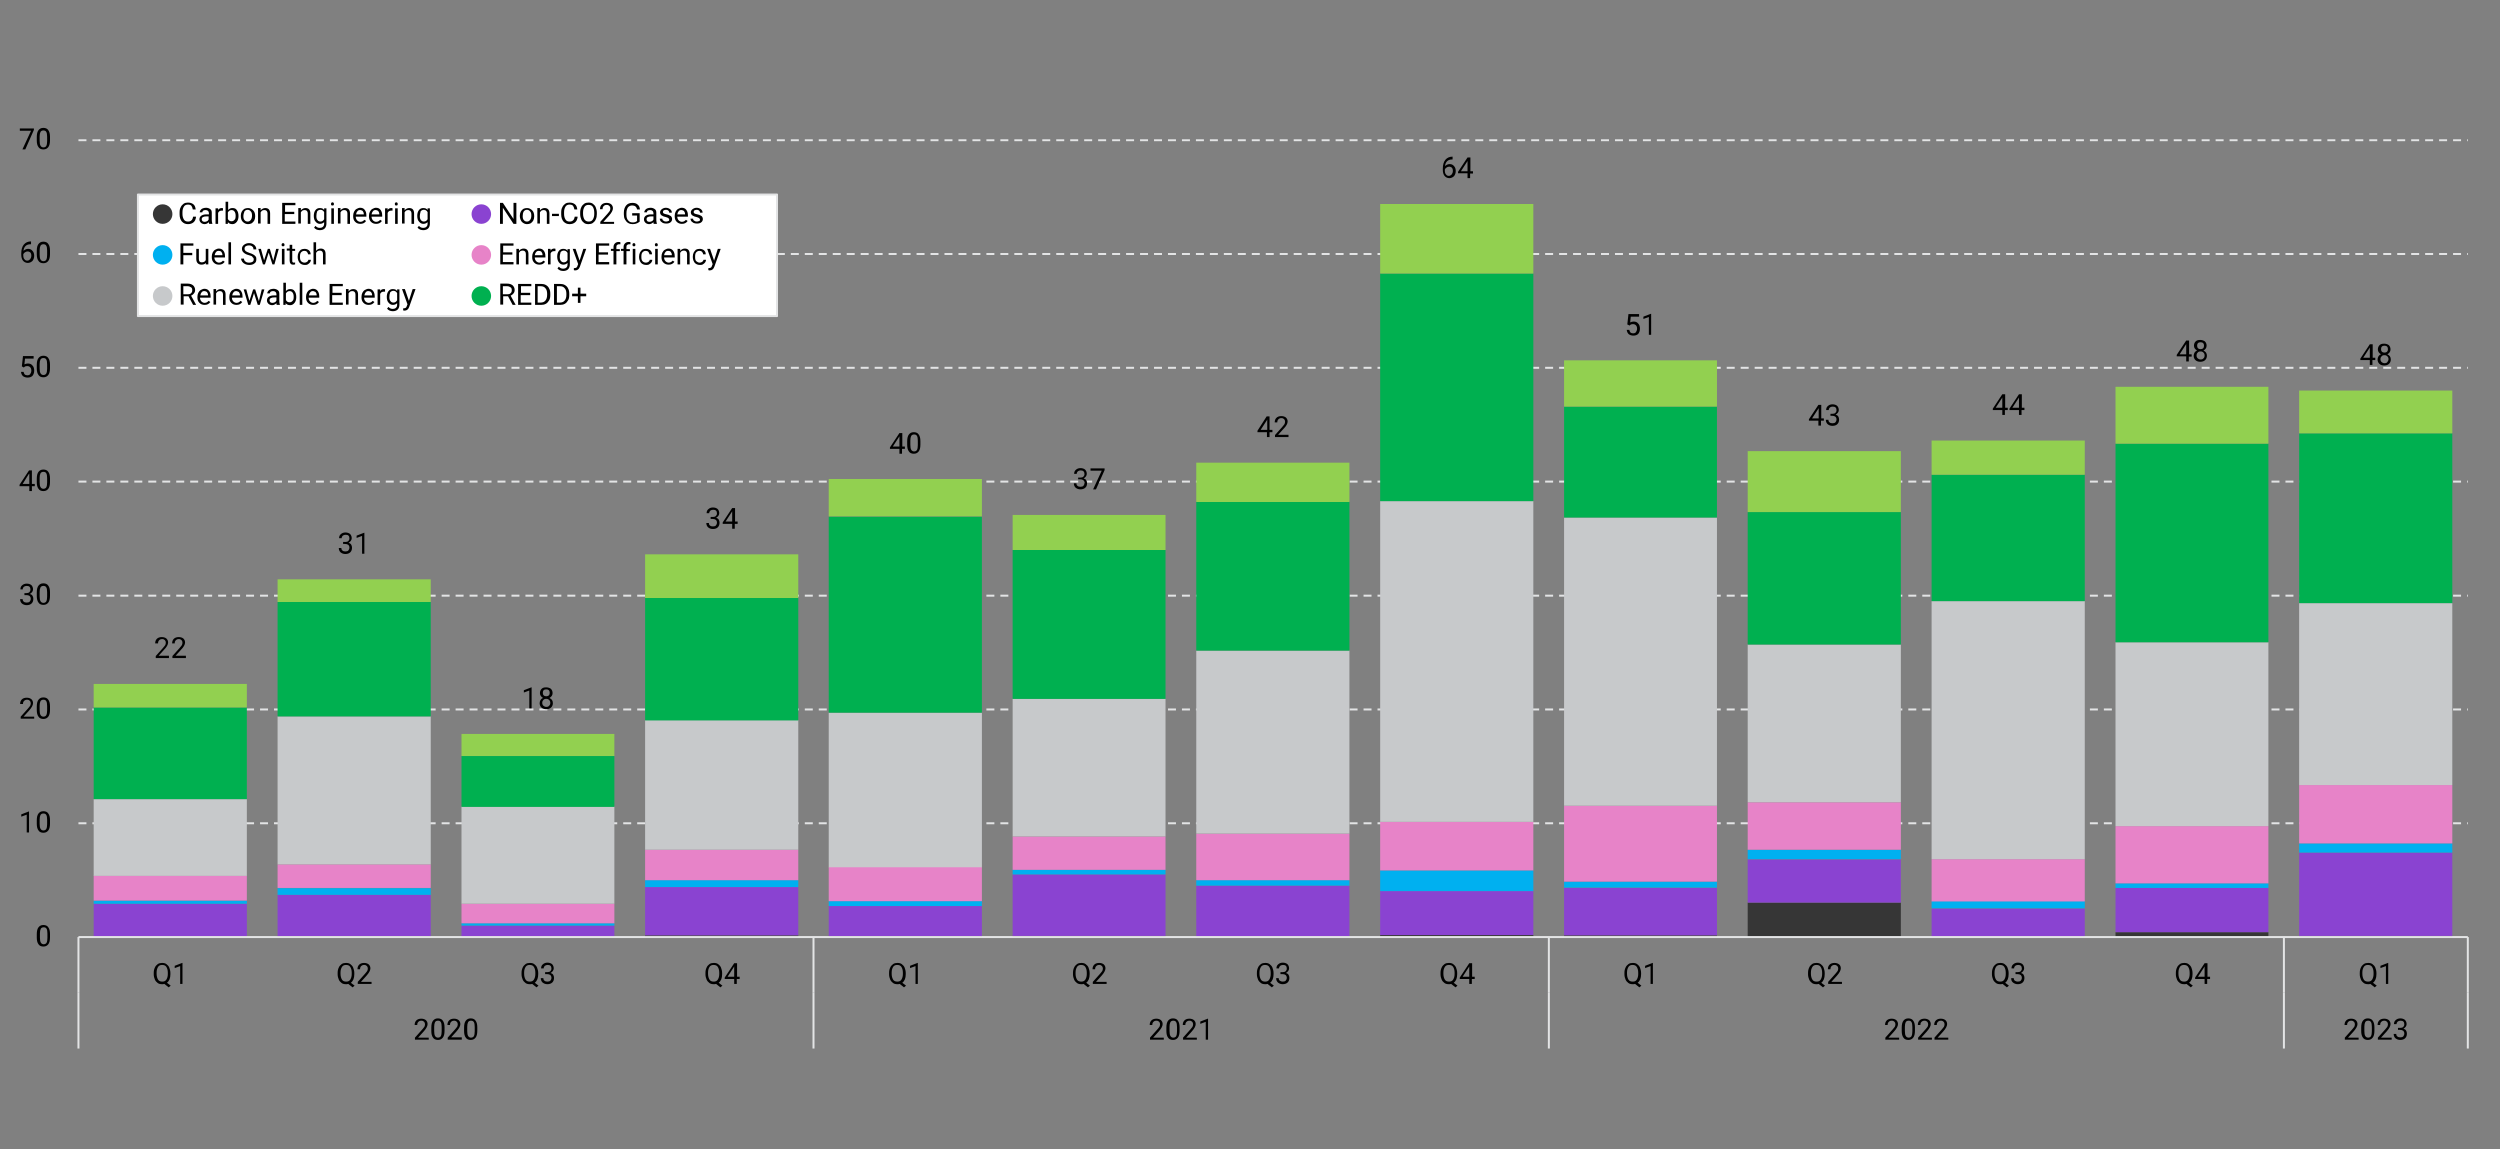 <?xml version="1.0" encoding="utf-8"?>
<!-- Generator: Adobe Illustrator 28.0.0, SVG Export Plug-In . SVG Version: 6.00 Build 0)  -->
<svg version="1.1" id="Layer_1" xmlns="http://www.w3.org/2000/svg" xmlns:xlink="http://www.w3.org/1999/xlink" x="0px" y="0px"
	 viewBox="0 0 870 400" style="enable-background:new 0 0 870 400;" xml:space="preserve">
<rect x="0" y="0" width="870" height="400" fill="#808080" stroke="none"/>
<style type="text/css">
	.st0{fill:none;stroke:#E3E4E5;stroke-width:0.694;stroke-linejoin:round;stroke-miterlimit:10;stroke-dasharray:2.778,2.083;}
	.st1{fill:#363636;}
	.st2{fill:#8A43D1;}
	.st3{fill:#00B0F0;}
	.st4{fill:#E783C8;}
	.st5{fill:#C7C9CB;}
	.st6{fill:#00B050;}
	.st7{fill:#92D050;}
	.st8{fill:none;stroke:#E3E4E5;stroke-width:0.694;stroke-linejoin:round;stroke-miterlimit:10;}
	.st9{fill-rule:evenodd;clip-rule:evenodd;fill:#FFFFFF;}
</style>
<g>
	<path class="st0" d="M27.3,48.8h831.5 M27.3,88.4h831.5 M27.3,128h831.5 M27.3,167.6h831.5 M27.3,207.3h831.5 M27.3,246.9h831.5
		 M27.3,286.5h831.5"/>
	<path class="st1" d="M800.1,325.7h53.3v0.4h-53.3V325.7z M736.2,324.4h53.2v1.7h-53.2V324.4z M672.2,326h53.3v0.1h-53.3V326z
		 M608.2,314.1h53.3v12h-53.3V314.1z M544.3,325.5h53.2v0.6h-53.2V325.5z M480.3,325.4h53.3v0.7h-53.3V325.4z M416.3,326h53.3v0.2
		h-53.3V326z M352.4,325.7h53.2v0.4h-53.2V325.7z M288.4,325.7h53.3v0.4h-53.3V325.7z M224.5,325.5h53.3v0.6h-53.3V325.5z
		 M160.6,326h53.2v0.1h-53.2V326z M96.6,325.8h53.3v0.3H96.6V325.8z M32.6,326h53.3v0.2H32.6V326z"/>
	<path class="st2" d="M800.1,296.7h53.3v29h-53.3V296.7z M736.2,309h53.2v15.4h-53.2V309z M672.2,316.2h53.3v9.9h-53.3V316.2z
		 M608.2,299.1h53.3v15h-53.3V299.1z M544.3,309h53.2v16.5h-53.2V309z M480.3,310.1h53.3v15.3h-53.3V310.1z M416.3,308.2h53.3V326
		h-53.3V308.2z M352.4,304.3h53.2v21.4h-53.2V304.3z M288.4,315.3h53.3v10.5h-53.3V315.3z M224.5,308.7h53.3v16.8h-53.3V308.7z
		 M160.6,322.1h53.2v4h-53.2V322.1z M96.6,311.4h53.3v14.4H96.6V311.4z M32.6,314.5h53.3V326H32.6V314.5z"/>
	<path class="st3" d="M800.1,293.5h53.3v3.2h-53.3V293.5z M736.2,307.4h53.2v1.6h-53.2V307.4z M672.2,313.6h53.3v2.5h-53.3V313.6z
		 M608.2,295.7h53.3v3.3h-53.3V295.7z M544.3,306.8h53.2v2.1h-53.2V306.8z M480.3,302.9h53.3v7.2h-53.3V302.9z M416.3,306.3h53.3
		v1.9h-53.3V306.3z M352.4,302.6h53.2v1.7h-53.2V302.6z M288.4,313.6h53.3v1.7h-53.3V313.6z M224.5,306.3h53.3v2.4h-53.3V306.3z
		 M160.6,321.3h53.2v0.8h-53.2V321.3z M96.6,309.1h53.3v2.3H96.6V309.1z M32.6,313.4h53.3v1.1H32.6V313.4z"/>
	<path class="st4" d="M800.1,273.2h53.3v20.3h-53.3V273.2z M736.2,287.5h53.2v19.9h-53.2V287.5z M672.2,299h53.3v14.7h-53.3V299z
		 M608.2,279.2h53.3v16.5h-53.3V279.2z M544.3,280.4h53.2v26.4h-53.2V280.4z M480.3,286h53.3v16.9h-53.3V286z M416.3,290.1h53.3
		v16.2h-53.3V290.1z M352.4,291.1h53.2v11.6h-53.2V291.1z M288.4,301.7h53.3v11.9h-53.3V301.7z M224.5,295.7h53.3v10.6h-53.3V295.7z
		 M160.6,314.5h53.2v6.8h-53.2V314.5z M96.6,300.8h53.3v8.2H96.6V300.8z M32.6,304.7h53.3v8.7H32.6V304.7z"/>
	<path class="st5" d="M800.1,209.9h53.3v63.3h-53.3V209.9z M736.2,223.5h53.2v64h-53.2V223.5z M672.2,209.2h53.3V299h-53.3V209.2z
		 M608.2,224.3h53.3v54.9h-53.3V224.3z M544.3,180.1h53.2v100.3h-53.2V180.1z M480.3,174.4h53.3V286h-53.3V174.4z M416.3,226.4h53.3
		v63.7h-53.3V226.4z M352.4,243.2h53.2v47.9h-53.2V243.2z M288.4,248h53.3v53.8h-53.3V248z M224.5,250.6h53.3v45.1h-53.3V250.6z
		 M160.6,280.7h53.2v33.8h-53.2V280.7z M96.6,249.3h53.3v51.5H96.6V249.3z M32.6,278.1h53.3v26.7H32.6V278.1z"/>
	<path class="st6" d="M800.1,150.8h53.3v59.1h-53.3V150.8z M736.2,154.4h53.2v69.1h-53.2V154.4z M672.2,165.2h53.3v44h-53.3V165.2z
		 M608.2,178.2h53.3v46.1h-53.3V178.2z M544.3,141.5h53.2v38.6h-53.2V141.5z M480.3,95.2h53.3v79.2h-53.3V95.2z M416.3,174.6h53.3
		v51.8h-53.3V174.6z M352.4,191.4h53.2v51.8h-53.2V191.4z M288.4,179.8h53.3V248h-53.3V179.8z M224.5,208.1h53.3v42.6h-53.3V208.1z
		 M160.6,263.1h53.2v17.7h-53.2V263.1z M96.6,209.5h53.3v39.8H96.6V209.5z M32.6,246.2h53.3v31.9H32.6V246.2z"/>
	<path class="st7" d="M800.1,135.9h53.3v14.9h-53.3V135.9z M736.2,134.6h53.2v19.8h-53.2V134.6z M672.2,153.3h53.3v11.9h-53.3V153.3
		z M608.2,157h53.3v21.2h-53.3V157z M544.3,125.4h53.2v16.1h-53.2V125.4z M480.3,71h53.3v24.2h-53.3V71z M416.3,161h53.3v13.7h-53.3
		V161z M352.4,179.2h53.2v12.2h-53.2V179.2z M288.4,166.7h53.3v13h-53.3V166.7z M224.5,192.9h53.3v15.2h-53.3V192.9z M160.6,255.4
		h53.2v7.7h-53.2V255.4z M96.6,201.6h53.3v7.9H96.6V201.6z M32.6,238h53.3v8.2H32.6V238z"/>
	<line class="st8" x1="27.3" y1="326.1" x2="858.8" y2="326.1"/>
	<path class="st8" d="M858.8,326.1v19.4 M794.8,326.1v19.4 M539,326.1v19.4 M283.1,326.1v19.4 M27.3,326.1v19.4"/>
	<path class="st8" d="M858.8,345.5v19.4 M794.8,345.5v19.4 M539,345.5v19.4 M283.1,345.5v19.4 M27.3,345.5v19.4"/>
	<g>
		<path d="M58.9,229h-4.7v-0.7l2.5-2.8c0.4-0.4,0.6-0.8,0.8-1c0.1-0.3,0.2-0.5,0.2-0.8c0-0.4-0.1-0.7-0.3-0.9
			c-0.2-0.2-0.5-0.4-0.9-0.4c-0.5,0-0.8,0.1-1.1,0.4c-0.3,0.3-0.4,0.6-0.4,1.1H54c0-0.7,0.2-1.2,0.6-1.6c0.4-0.4,1-0.6,1.7-0.6
			c0.7,0,1.2,0.2,1.6,0.5c0.4,0.4,0.6,0.8,0.6,1.4c0,0.7-0.5,1.6-1.4,2.5l-1.9,2.1h3.6V229z M64.7,229h-4.7v-0.7l2.5-2.8
			c0.4-0.4,0.6-0.8,0.8-1c0.1-0.3,0.2-0.5,0.2-0.8c0-0.4-0.1-0.7-0.3-0.9c-0.2-0.2-0.5-0.4-0.9-0.4c-0.5,0-0.8,0.1-1.1,0.4
			c-0.3,0.3-0.4,0.6-0.4,1.1h-0.9c0-0.7,0.2-1.2,0.6-1.6c0.4-0.4,1-0.6,1.7-0.6c0.7,0,1.2,0.2,1.6,0.5c0.4,0.4,0.6,0.8,0.6,1.4
			c0,0.7-0.5,1.6-1.4,2.5l-1.9,2.1h3.6V229z"/>
	</g>
	<g>
		<path d="M119.5,188.6h0.7c0.4,0,0.8-0.1,1-0.3c0.2-0.2,0.4-0.5,0.4-0.9c0-0.9-0.4-1.3-1.3-1.3c-0.4,0-0.7,0.1-1,0.3
			c-0.2,0.2-0.4,0.5-0.4,0.9H118c0-0.6,0.2-1.1,0.6-1.4c0.4-0.4,1-0.6,1.6-0.6c0.7,0,1.2,0.2,1.6,0.5c0.4,0.4,0.6,0.9,0.6,1.5
			c0,0.3-0.1,0.6-0.3,0.9c-0.2,0.3-0.5,0.5-0.8,0.7c0.4,0.1,0.7,0.3,0.9,0.6c0.2,0.3,0.3,0.7,0.3,1.1c0,0.7-0.2,1.2-0.6,1.6
			c-0.4,0.4-1,0.6-1.7,0.6c-0.7,0-1.2-0.2-1.7-0.6c-0.4-0.4-0.6-0.9-0.6-1.5h0.9c0,0.4,0.1,0.7,0.4,0.9c0.2,0.2,0.6,0.3,1,0.3
			c0.4,0,0.8-0.1,1-0.3c0.2-0.2,0.4-0.6,0.4-1c0-0.4-0.1-0.7-0.4-1c-0.3-0.2-0.6-0.3-1.1-0.3h-0.7V188.6z M126.9,192.7H126v-6.2
			l-1.9,0.7v-0.8l2.6-1h0.1V192.7z"/>
	</g>
	<g>
		<path d="M185.1,246.5h-0.9v-6.2l-1.9,0.7v-0.8l2.6-1h0.1V246.5z M192.3,241.2c0,0.4-0.1,0.7-0.3,1c-0.2,0.3-0.5,0.5-0.8,0.7
			c0.4,0.2,0.7,0.4,0.9,0.7c0.2,0.3,0.3,0.7,0.3,1.1c0,0.6-0.2,1.1-0.6,1.5c-0.4,0.4-1,0.6-1.7,0.6c-0.7,0-1.3-0.2-1.7-0.6
			c-0.4-0.4-0.6-0.9-0.6-1.5c0-0.4,0.1-0.7,0.3-1.1c0.2-0.3,0.5-0.6,0.9-0.7c-0.3-0.2-0.6-0.4-0.8-0.7c-0.2-0.3-0.3-0.6-0.3-1
			c0-0.6,0.2-1.1,0.6-1.5c0.4-0.4,0.9-0.5,1.6-0.5c0.6,0,1.2,0.2,1.6,0.5C192.1,240.1,192.3,240.6,192.3,241.2z M191.5,244.6
			c0-0.4-0.1-0.7-0.4-1c-0.3-0.3-0.6-0.4-1-0.4c-0.4,0-0.8,0.1-1,0.4c-0.3,0.3-0.4,0.6-0.4,1c0,0.4,0.1,0.7,0.4,1
			c0.2,0.2,0.6,0.4,1,0.4c0.4,0,0.8-0.1,1-0.4C191.4,245.3,191.5,245,191.5,244.6z M190.1,239.9c-0.4,0-0.7,0.1-0.9,0.3
			c-0.2,0.2-0.3,0.5-0.3,0.9c0,0.4,0.1,0.7,0.3,0.9c0.2,0.2,0.5,0.3,0.9,0.3c0.4,0,0.7-0.1,0.9-0.3c0.2-0.2,0.3-0.5,0.3-0.9
			s-0.1-0.7-0.3-0.9C190.8,240,190.5,239.9,190.1,239.9z"/>
	</g>
	<g>
		<path d="M247.4,179.9h0.7c0.4,0,0.8-0.1,1-0.3c0.2-0.2,0.4-0.5,0.4-0.9c0-0.9-0.4-1.3-1.3-1.3c-0.4,0-0.7,0.1-1,0.3
			c-0.2,0.2-0.4,0.5-0.4,0.9h-0.9c0-0.6,0.2-1.1,0.6-1.4c0.4-0.4,1-0.6,1.6-0.6c0.7,0,1.2,0.2,1.6,0.5c0.4,0.4,0.6,0.9,0.6,1.5
			c0,0.3-0.1,0.6-0.3,0.9c-0.2,0.3-0.5,0.5-0.8,0.7c0.4,0.1,0.7,0.3,0.9,0.6c0.2,0.3,0.3,0.7,0.3,1.1c0,0.7-0.2,1.2-0.6,1.6
			c-0.4,0.4-1,0.6-1.7,0.6c-0.7,0-1.2-0.2-1.7-0.6c-0.4-0.4-0.6-0.9-0.6-1.5h0.9c0,0.4,0.1,0.7,0.4,0.9c0.2,0.2,0.6,0.3,1,0.3
			c0.4,0,0.8-0.1,1-0.3c0.2-0.2,0.4-0.6,0.4-1c0-0.4-0.1-0.7-0.4-1c-0.3-0.2-0.6-0.3-1.1-0.3h-0.7V179.9z M255.7,181.5h1v0.8h-1v1.7
			h-0.9v-1.7h-3.3v-0.5l3.3-5h1V181.5z M252.5,181.5h2.3v-3.6l-0.1,0.2L252.5,181.5z"/>
	</g>
	<g>
		<path d="M313.9,155.4h1v0.8h-1v1.7H313v-1.7h-3.3v-0.5l3.3-5h1V155.4z M310.7,155.4h2.3v-3.6l-0.1,0.2L310.7,155.4z M320.3,154.7
			c0,1.1-0.2,1.9-0.6,2.4c-0.4,0.5-0.9,0.8-1.7,0.8c-0.8,0-1.4-0.3-1.7-0.8c-0.4-0.5-0.6-1.3-0.6-2.3v-1.2c0-1.1,0.2-1.9,0.6-2.4
			c0.4-0.5,0.9-0.8,1.7-0.8c0.8,0,1.4,0.3,1.7,0.8c0.4,0.5,0.6,1.3,0.6,2.3V154.7z M319.4,153.4c0-0.8-0.1-1.4-0.3-1.7
			c-0.2-0.4-0.6-0.5-1-0.5c-0.5,0-0.8,0.2-1,0.5c-0.2,0.4-0.3,0.9-0.3,1.6v1.5c0,0.8,0.1,1.4,0.3,1.7c0.2,0.4,0.6,0.6,1,0.6
			c0.5,0,0.8-0.2,1-0.5c0.2-0.4,0.3-0.9,0.3-1.7V153.4z"/>
	</g>
	<g>
		<path d="M375.3,166.2h0.7c0.4,0,0.8-0.1,1-0.3c0.2-0.2,0.4-0.5,0.4-0.9c0-0.8-0.4-1.3-1.3-1.3c-0.4,0-0.7,0.1-1,0.3
			c-0.2,0.2-0.4,0.5-0.4,0.9h-0.9c0-0.6,0.2-1.1,0.6-1.4c0.4-0.4,1-0.6,1.6-0.6c0.7,0,1.2,0.2,1.6,0.5c0.4,0.4,0.6,0.9,0.6,1.5
			c0,0.3-0.1,0.6-0.3,0.9c-0.2,0.3-0.5,0.5-0.8,0.7c0.4,0.1,0.7,0.3,0.9,0.6c0.2,0.3,0.3,0.6,0.3,1.1c0,0.6-0.2,1.2-0.6,1.5
			c-0.4,0.4-1,0.6-1.7,0.6c-0.7,0-1.2-0.2-1.7-0.6c-0.4-0.4-0.6-0.9-0.6-1.5h0.9c0,0.4,0.1,0.7,0.4,0.9c0.2,0.2,0.6,0.3,1,0.3
			c0.4,0,0.8-0.1,1-0.3c0.2-0.2,0.4-0.6,0.4-1c0-0.4-0.1-0.7-0.4-1c-0.3-0.2-0.6-0.3-1.1-0.3h-0.7V166.2z M384.4,163.6l-3,6.7h-1
			l3-6.5h-3.9v-0.8h4.9V163.6z"/>
	</g>
	<g>
		<path d="M441.8,149.6h1v0.8h-1v1.7h-0.9v-1.7h-3.3v-0.5l3.2-5h1V149.6z M438.7,149.6h2.3v-3.6l-0.1,0.2L438.7,149.6z M448.4,152.1
			h-4.7v-0.7l2.5-2.8c0.4-0.4,0.6-0.8,0.8-1c0.1-0.3,0.2-0.5,0.2-0.8c0-0.4-0.1-0.7-0.3-0.9c-0.2-0.2-0.5-0.4-0.9-0.4
			c-0.5,0-0.8,0.1-1.1,0.4c-0.3,0.3-0.4,0.6-0.4,1.1h-0.9c0-0.7,0.2-1.2,0.6-1.6c0.4-0.4,1-0.6,1.7-0.6c0.7,0,1.2,0.2,1.6,0.5
			c0.4,0.4,0.6,0.8,0.6,1.4c0,0.7-0.5,1.6-1.4,2.5l-1.9,2.1h3.6V152.1z"/>
	</g>
	<g>
		<path d="M505.5,54.7v0.8h-0.2c-0.7,0-1.3,0.2-1.7,0.6c-0.4,0.4-0.7,1-0.7,1.7c0.4-0.4,0.9-0.7,1.6-0.7c0.6,0,1.1,0.2,1.5,0.7
			c0.4,0.4,0.6,1,0.6,1.7c0,0.7-0.2,1.3-0.6,1.8c-0.4,0.4-1,0.7-1.6,0.7c-0.7,0-1.3-0.3-1.7-0.8c-0.4-0.5-0.6-1.2-0.6-2.1v-0.4
			c0-1.3,0.3-2.4,0.9-3.1c0.6-0.7,1.4-1.1,2.6-1.1H505.5z M504.3,58c-0.3,0-0.6,0.1-0.9,0.3c-0.3,0.2-0.5,0.4-0.6,0.7v0.3
			c0,0.6,0.1,1.1,0.4,1.4c0.3,0.4,0.6,0.5,1,0.5c0.4,0,0.7-0.2,1-0.5c0.2-0.3,0.4-0.7,0.4-1.2c0-0.5-0.1-0.9-0.4-1.2
			C505,58.2,504.7,58,504.3,58z M511.6,59.6h1v0.8h-1V62h-0.9v-1.7h-3.3v-0.5l3.3-5h1V59.6z M508.4,59.6h2.3V56l-0.1,0.2L508.4,59.6
			z"/>
	</g>
	<g>
		<path d="M566.3,112.9l0.4-3.6h3.7v0.9h-2.9l-0.2,2c0.4-0.2,0.8-0.3,1.2-0.3c0.7,0,1.2,0.2,1.6,0.7c0.4,0.4,0.6,1,0.6,1.8
			c0,0.7-0.2,1.3-0.6,1.8c-0.4,0.4-1,0.6-1.7,0.6c-0.6,0-1.2-0.2-1.6-0.5c-0.4-0.4-0.6-0.8-0.7-1.5h0.9c0.1,0.4,0.2,0.7,0.4,0.9
			c0.2,0.2,0.6,0.3,0.9,0.3c0.4,0,0.8-0.1,1-0.4c0.2-0.3,0.4-0.7,0.4-1.2c0-0.5-0.1-0.9-0.4-1.2c-0.3-0.3-0.6-0.4-1.1-0.4
			c-0.4,0-0.7,0.1-0.9,0.3l-0.2,0.2L566.3,112.9z M574.7,116.5h-0.9v-6.2l-1.9,0.7v-0.8l2.6-1h0.1V116.5z"/>
	</g>
	<g>
		<path d="M633.7,145.6h1v0.8h-1v1.7h-0.9v-1.7h-3.3v-0.5l3.3-5h1V145.6z M630.6,145.6h2.3v-3.6l-0.1,0.2L630.6,145.6z M637,144h0.7
			c0.4,0,0.8-0.1,1-0.3c0.2-0.2,0.4-0.5,0.4-0.9c0-0.9-0.4-1.3-1.3-1.3c-0.4,0-0.7,0.1-1,0.3c-0.2,0.2-0.4,0.5-0.4,0.9h-0.9
			c0-0.6,0.2-1.1,0.6-1.4c0.4-0.4,1-0.6,1.6-0.6c0.7,0,1.2,0.2,1.6,0.5c0.4,0.4,0.6,0.9,0.6,1.5c0,0.3-0.1,0.6-0.3,0.9
			c-0.2,0.3-0.5,0.5-0.8,0.7c0.4,0.1,0.7,0.3,0.9,0.6c0.2,0.3,0.3,0.7,0.3,1.1c0,0.7-0.2,1.2-0.6,1.6c-0.4,0.4-1,0.6-1.7,0.6
			c-0.7,0-1.2-0.2-1.7-0.6c-0.4-0.4-0.6-0.9-0.6-1.5h0.9c0,0.4,0.1,0.7,0.4,0.9c0.2,0.2,0.6,0.3,1,0.3c0.4,0,0.8-0.1,1-0.3
			c0.2-0.2,0.4-0.6,0.4-1c0-0.4-0.1-0.7-0.4-1c-0.3-0.2-0.6-0.3-1.1-0.3H637V144z"/>
	</g>
	<g>
		<path d="M697.7,141.9h1v0.8h-1v1.7h-0.9v-1.7h-3.3v-0.5l3.3-5h1V141.9z M694.5,141.9h2.3v-3.6l-0.1,0.2L694.5,141.9z M703.5,141.9
			h1v0.8h-1v1.7h-0.9v-1.7h-3.3v-0.5l3.3-5h1V141.9z M700.3,141.9h2.3v-3.6l-0.1,0.2L700.3,141.9z"/>
	</g>
	<g>
		<path d="M761.7,123.3h1v0.8h-1v1.7h-0.9V124h-3.3v-0.5l3.3-5h1V123.3z M758.5,123.3h2.3v-3.6l-0.1,0.2L758.5,123.3z M767.9,120.3
			c0,0.4-0.1,0.7-0.3,1c-0.2,0.3-0.5,0.5-0.8,0.7c0.4,0.2,0.7,0.4,0.9,0.7c0.2,0.3,0.3,0.7,0.3,1.1c0,0.6-0.2,1.1-0.6,1.5
			c-0.4,0.4-1,0.6-1.7,0.6c-0.7,0-1.3-0.2-1.7-0.6c-0.4-0.4-0.6-0.9-0.6-1.5c0-0.4,0.1-0.7,0.3-1.1c0.2-0.3,0.5-0.6,0.9-0.7
			c-0.3-0.2-0.6-0.4-0.8-0.7c-0.2-0.3-0.3-0.6-0.3-1c0-0.6,0.2-1.1,0.6-1.5c0.4-0.4,0.9-0.5,1.6-0.5c0.6,0,1.2,0.2,1.6,0.5
			C767.7,119.2,767.9,119.7,767.9,120.3z M767.2,123.7c0-0.4-0.1-0.7-0.4-1c-0.3-0.3-0.6-0.4-1-0.4s-0.8,0.1-1,0.4
			c-0.3,0.3-0.4,0.6-0.4,1c0,0.4,0.1,0.7,0.4,1c0.2,0.2,0.6,0.4,1,0.4c0.4,0,0.8-0.1,1-0.4C767.1,124.5,767.2,124.1,767.2,123.7z
			 M765.8,119.1c-0.4,0-0.7,0.1-0.9,0.3c-0.2,0.2-0.3,0.5-0.3,0.9c0,0.4,0.1,0.7,0.3,0.9c0.2,0.2,0.5,0.3,0.9,0.3
			c0.4,0,0.7-0.1,0.9-0.3c0.2-0.2,0.3-0.5,0.3-0.9c0-0.4-0.1-0.7-0.3-0.9S766.1,119.1,765.8,119.1z"/>
	</g>
	<g>
		<path d="M825.6,124.5h1v0.8h-1v1.7h-0.9v-1.7h-3.3v-0.5l3.3-5h1V124.5z M822.4,124.5h2.3v-3.6l-0.1,0.2L822.4,124.5z M831.9,121.6
			c0,0.4-0.1,0.7-0.3,1c-0.2,0.3-0.5,0.5-0.8,0.7c0.4,0.2,0.7,0.4,0.9,0.7c0.2,0.3,0.3,0.7,0.3,1.1c0,0.6-0.2,1.1-0.6,1.5
			c-0.4,0.4-1,0.6-1.7,0.6c-0.7,0-1.3-0.2-1.7-0.6c-0.4-0.4-0.6-0.9-0.6-1.5c0-0.4,0.1-0.7,0.3-1.1c0.2-0.3,0.5-0.6,0.9-0.7
			c-0.3-0.2-0.6-0.4-0.8-0.7c-0.2-0.3-0.3-0.6-0.3-1c0-0.6,0.2-1.1,0.6-1.5c0.4-0.4,0.9-0.5,1.6-0.5c0.6,0,1.2,0.2,1.6,0.5
			C831.7,120.5,831.9,121,831.9,121.6z M831.2,125c0-0.4-0.1-0.7-0.4-1c-0.3-0.3-0.6-0.4-1-0.4s-0.8,0.1-1,0.4
			c-0.3,0.3-0.4,0.6-0.4,1c0,0.4,0.1,0.7,0.4,1c0.2,0.2,0.6,0.4,1,0.4c0.4,0,0.8-0.1,1-0.4C831,125.7,831.2,125.4,831.2,125z
			 M829.8,120.3c-0.4,0-0.7,0.1-0.9,0.3c-0.2,0.2-0.3,0.5-0.3,0.9c0,0.4,0.1,0.7,0.3,0.9c0.2,0.2,0.5,0.3,0.9,0.3
			c0.4,0,0.7-0.1,0.9-0.3c0.2-0.2,0.3-0.5,0.3-0.9c0-0.4-0.1-0.7-0.3-0.9S830.1,120.3,829.8,120.3z"/>
	</g>
	<g>
		<path d="M17.4,326.2c0,1.1-0.2,1.9-0.6,2.4c-0.4,0.5-0.9,0.8-1.7,0.8c-0.8,0-1.4-0.3-1.7-0.8c-0.4-0.5-0.6-1.3-0.6-2.3v-1.2
			c0-1.1,0.2-1.9,0.6-2.4c0.4-0.5,0.9-0.8,1.7-0.8c0.8,0,1.4,0.3,1.7,0.8c0.4,0.5,0.6,1.3,0.6,2.3V326.2z M16.5,324.9
			c0-0.8-0.1-1.4-0.3-1.7c-0.2-0.4-0.6-0.5-1-0.5c-0.5,0-0.8,0.2-1,0.5c-0.2,0.4-0.3,0.9-0.3,1.6v1.5c0,0.8,0.1,1.4,0.3,1.7
			c0.2,0.4,0.6,0.6,1,0.6c0.5,0,0.8-0.2,1-0.5c0.2-0.4,0.3-0.9,0.3-1.7V324.9z"/>
	</g>
	<g>
		<path d="M10.2,289.7H9.3v-6.2l-1.9,0.7v-0.8l2.6-1h0.1V289.7z M17.4,286.6c0,1.1-0.2,1.9-0.6,2.4c-0.4,0.5-0.9,0.8-1.7,0.8
			c-0.8,0-1.4-0.3-1.7-0.8c-0.4-0.5-0.6-1.3-0.6-2.3v-1.2c0-1.1,0.2-1.9,0.6-2.4c0.4-0.5,0.9-0.8,1.7-0.8c0.8,0,1.4,0.3,1.7,0.8
			c0.4,0.5,0.6,1.3,0.6,2.3V286.6z M16.4,285.3c0-0.8-0.1-1.4-0.3-1.7c-0.2-0.4-0.6-0.5-1-0.5c-0.5,0-0.8,0.2-1,0.5
			c-0.2,0.4-0.3,0.9-0.3,1.6v1.5c0,0.8,0.1,1.4,0.3,1.7c0.2,0.4,0.6,0.6,1,0.6c0.5,0,0.8-0.2,1-0.5c0.2-0.4,0.3-0.9,0.3-1.7V285.3z"
			/>
	</g>
	<g>
		<path d="M11.9,250.1H7.2v-0.7l2.5-2.8c0.4-0.4,0.6-0.8,0.8-1c0.1-0.3,0.2-0.5,0.2-0.8c0-0.4-0.1-0.7-0.3-0.9
			c-0.2-0.2-0.5-0.4-0.9-0.4c-0.5,0-0.8,0.1-1.1,0.4c-0.3,0.3-0.4,0.6-0.4,1.1H7c0-0.7,0.2-1.2,0.6-1.6c0.4-0.4,1-0.6,1.7-0.6
			c0.7,0,1.2,0.2,1.6,0.5c0.4,0.4,0.6,0.8,0.6,1.4c0,0.7-0.5,1.6-1.4,2.6l-1.9,2.1h3.7V250.1z M17.4,247c0,1.1-0.2,1.9-0.6,2.4
			c-0.4,0.5-0.9,0.8-1.7,0.8c-0.8,0-1.4-0.3-1.7-0.8c-0.4-0.5-0.6-1.3-0.6-2.3v-1.2c0-1.1,0.2-1.9,0.6-2.4c0.4-0.5,0.9-0.8,1.7-0.8
			c0.8,0,1.4,0.3,1.7,0.8c0.4,0.5,0.6,1.3,0.6,2.3V247z M16.4,245.7c0-0.8-0.1-1.4-0.3-1.7c-0.2-0.4-0.6-0.5-1-0.5
			c-0.5,0-0.8,0.2-1,0.5c-0.2,0.4-0.3,0.9-0.3,1.6v1.5c0,0.8,0.1,1.4,0.3,1.7c0.2,0.4,0.6,0.6,1,0.6c0.5,0,0.8-0.2,1-0.5
			c0.2-0.4,0.3-0.9,0.3-1.7V245.7z"/>
	</g>
	<g>
		<path d="M8.5,206.4h0.7c0.4,0,0.8-0.1,1-0.3c0.2-0.2,0.4-0.5,0.4-0.9c0-0.9-0.4-1.3-1.3-1.3c-0.4,0-0.7,0.1-1,0.3
			c-0.2,0.2-0.4,0.5-0.4,0.9H7.1c0-0.6,0.2-1.1,0.6-1.4c0.4-0.4,1-0.6,1.6-0.6c0.7,0,1.2,0.2,1.6,0.5c0.4,0.4,0.6,0.9,0.6,1.5
			c0,0.3-0.1,0.6-0.3,0.9c-0.2,0.3-0.5,0.5-0.8,0.7c0.4,0.1,0.7,0.3,0.9,0.6c0.2,0.3,0.3,0.7,0.3,1.1c0,0.7-0.2,1.2-0.6,1.6
			c-0.4,0.4-1,0.6-1.7,0.6c-0.7,0-1.2-0.2-1.7-0.6c-0.4-0.4-0.6-0.9-0.6-1.5h0.9c0,0.4,0.1,0.7,0.4,0.9c0.2,0.2,0.6,0.3,1,0.3
			c0.4,0,0.8-0.1,1-0.3c0.2-0.2,0.4-0.6,0.4-1c0-0.4-0.1-0.7-0.4-1c-0.3-0.2-0.6-0.3-1.1-0.3H8.5V206.4z M17.4,207.3
			c0,1.1-0.2,1.9-0.6,2.4c-0.4,0.5-0.9,0.8-1.7,0.8c-0.8,0-1.4-0.3-1.7-0.8c-0.4-0.5-0.6-1.3-0.6-2.3v-1.2c0-1.1,0.2-1.9,0.6-2.4
			c0.4-0.5,0.9-0.8,1.7-0.8c0.8,0,1.4,0.3,1.7,0.8c0.4,0.5,0.6,1.3,0.6,2.3V207.3z M16.4,206.1c0-0.8-0.1-1.4-0.3-1.7
			c-0.2-0.4-0.6-0.5-1-0.5c-0.5,0-0.8,0.2-1,0.5c-0.2,0.4-0.3,0.9-0.3,1.6v1.5c0,0.8,0.1,1.4,0.3,1.7c0.2,0.4,0.6,0.6,1,0.6
			c0.5,0,0.8-0.2,1-0.5c0.2-0.4,0.3-0.9,0.3-1.7V206.1z"/>
	</g>
	<g>
		<path d="M11.1,168.4h1v0.8h-1v1.7h-0.9v-1.7H6.8v-0.5l3.3-5h1V168.4z M7.9,168.4h2.3v-3.6L10,165L7.9,168.4z M17.4,167.7
			c0,1.1-0.2,1.9-0.6,2.4c-0.4,0.5-0.9,0.8-1.7,0.8c-0.8,0-1.4-0.3-1.7-0.8c-0.4-0.5-0.6-1.3-0.6-2.3v-1.2c0-1.1,0.2-1.9,0.6-2.4
			c0.4-0.5,0.9-0.8,1.7-0.8c0.8,0,1.4,0.3,1.7,0.8c0.4,0.5,0.6,1.3,0.6,2.3V167.7z M16.4,166.4c0-0.8-0.1-1.4-0.3-1.7
			c-0.2-0.4-0.6-0.5-1-0.5c-0.5,0-0.8,0.2-1,0.5c-0.2,0.4-0.3,0.9-0.3,1.6v1.5c0,0.8,0.1,1.4,0.3,1.7c0.2,0.4,0.6,0.6,1,0.6
			c0.5,0,0.8-0.2,1-0.5c0.2-0.4,0.3-0.9,0.3-1.7V166.4z"/>
	</g>
	<g>
		<path d="M7.6,127.5l0.4-3.6h3.7v0.9H8.7l-0.2,2c0.4-0.2,0.8-0.3,1.2-0.3c0.7,0,1.2,0.2,1.6,0.7c0.4,0.4,0.6,1,0.6,1.8
			c0,0.7-0.2,1.3-0.6,1.8c-0.4,0.4-1,0.6-1.7,0.6c-0.6,0-1.2-0.2-1.6-0.5c-0.4-0.4-0.6-0.8-0.7-1.5h0.9c0.1,0.4,0.2,0.7,0.4,0.9
			c0.2,0.2,0.6,0.3,0.9,0.3c0.4,0,0.8-0.1,1-0.4c0.2-0.3,0.4-0.7,0.4-1.2c0-0.5-0.1-0.9-0.4-1.2c-0.3-0.3-0.6-0.4-1.1-0.4
			c-0.4,0-0.7,0.1-0.9,0.3l-0.2,0.2L7.6,127.5z M17.4,128.1c0,1.1-0.2,1.9-0.6,2.4c-0.4,0.5-0.9,0.8-1.7,0.8c-0.8,0-1.4-0.3-1.7-0.8
			c-0.4-0.5-0.6-1.3-0.6-2.3V127c0-1.1,0.2-1.9,0.6-2.4c0.4-0.5,0.9-0.8,1.7-0.8c0.8,0,1.4,0.3,1.7,0.8c0.4,0.5,0.6,1.3,0.6,2.3
			V128.1z M16.4,126.8c0-0.8-0.1-1.4-0.3-1.7c-0.2-0.4-0.6-0.5-1-0.5c-0.5,0-0.8,0.2-1,0.5c-0.2,0.4-0.3,0.9-0.3,1.6v1.5
			c0,0.8,0.1,1.4,0.3,1.7c0.2,0.4,0.6,0.6,1,0.6c0.5,0,0.8-0.2,1-0.5c0.2-0.4,0.3-0.9,0.3-1.7V126.8z"/>
	</g>
	<g>
		<path d="M10.8,84.3V85h-0.2c-0.7,0-1.3,0.2-1.7,0.6c-0.4,0.4-0.7,1-0.7,1.7c0.4-0.4,0.9-0.7,1.6-0.7c0.6,0,1.1,0.2,1.5,0.7
			c0.4,0.4,0.6,1,0.6,1.7c0,0.7-0.2,1.3-0.6,1.8c-0.4,0.4-1,0.7-1.6,0.7c-0.7,0-1.3-0.3-1.7-0.8c-0.4-0.5-0.6-1.2-0.6-2.1v-0.4
			c0-1.3,0.3-2.4,0.9-3.1c0.6-0.7,1.4-1.1,2.6-1.1H10.8z M9.6,87.5c-0.3,0-0.6,0.1-0.9,0.3c-0.3,0.2-0.5,0.4-0.6,0.7v0.3
			c0,0.6,0.1,1.1,0.4,1.4c0.3,0.4,0.6,0.5,1,0.5c0.4,0,0.7-0.2,1-0.5c0.2-0.3,0.4-0.7,0.4-1.2c0-0.5-0.1-0.9-0.4-1.2
			C10.3,87.7,10,87.5,9.6,87.5z M17.4,88.4c0,1.1-0.2,1.9-0.6,2.4c-0.4,0.5-0.9,0.8-1.7,0.8c-0.8,0-1.4-0.3-1.7-0.8
			c-0.4-0.5-0.6-1.3-0.6-2.3v-1.2c0-1.1,0.2-1.9,0.6-2.4c0.4-0.5,0.9-0.8,1.7-0.8c0.8,0,1.4,0.3,1.7,0.8c0.4,0.5,0.6,1.3,0.6,2.3
			V88.4z M16.4,87.2c0-0.8-0.1-1.4-0.3-1.7c-0.2-0.4-0.6-0.5-1-0.5c-0.5,0-0.8,0.2-1,0.5c-0.2,0.4-0.3,0.9-0.3,1.6v1.5
			c0,0.8,0.1,1.4,0.3,1.7c0.2,0.4,0.6,0.6,1,0.6c0.5,0,0.8-0.2,1-0.5c0.2-0.4,0.3-0.9,0.3-1.7V87.2z"/>
	</g>
	<g>
		<path d="M11.8,45.2l-3,6.8h-1l3-6.5H6.9v-0.8h4.9V45.2z M17.4,48.8c0,1.1-0.2,1.9-0.6,2.4c-0.4,0.5-0.9,0.8-1.7,0.8
			c-0.8,0-1.4-0.3-1.7-0.8c-0.4-0.5-0.6-1.3-0.6-2.3v-1.2c0-1.1,0.2-1.9,0.6-2.4c0.4-0.5,0.9-0.8,1.7-0.8c0.8,0,1.4,0.3,1.7,0.8
			c0.4,0.5,0.6,1.3,0.6,2.3V48.8z M16.4,47.6c0-0.8-0.1-1.4-0.3-1.7c-0.2-0.4-0.6-0.5-1-0.5c-0.5,0-0.8,0.2-1,0.5
			c-0.2,0.4-0.3,0.9-0.3,1.6V49c0,0.8,0.1,1.4,0.3,1.7c0.2,0.4,0.6,0.6,1,0.6c0.5,0,0.8-0.2,1-0.5c0.2-0.4,0.3-0.9,0.3-1.7V47.6z"/>
	</g>
	<g>
		<path d="M59.3,339c0,0.7-0.1,1.3-0.3,1.8c-0.2,0.5-0.5,0.9-0.9,1.2l1.3,1l-0.7,0.6l-1.5-1.2c-0.2,0.1-0.5,0.1-0.8,0.1
			c-0.6,0-1.1-0.1-1.5-0.4c-0.4-0.3-0.8-0.7-1-1.2c-0.2-0.5-0.4-1.1-0.4-1.8v-0.5c0-0.7,0.1-1.3,0.4-1.9c0.2-0.5,0.6-0.9,1-1.2
			c0.4-0.3,1-0.4,1.5-0.4c0.6,0,1.1,0.1,1.5,0.4c0.4,0.3,0.8,0.7,1,1.2c0.2,0.5,0.4,1.2,0.4,1.9V339z M58.4,338.5
			c0-0.9-0.2-1.5-0.5-2c-0.3-0.5-0.8-0.7-1.5-0.7c-0.6,0-1.1,0.2-1.4,0.7c-0.3,0.5-0.5,1.1-0.5,1.9v0.5c0,0.8,0.2,1.5,0.5,2
			c0.3,0.5,0.8,0.7,1.5,0.7c0.6,0,1.1-0.2,1.4-0.7c0.3-0.5,0.5-1.1,0.5-1.9V338.5z M63.6,342.4h-0.9v-6.2l-1.9,0.7v-0.8l2.6-1h0.1
			V342.4z"/>
	</g>
	<g>
		<path d="M123.3,339c0,0.7-0.1,1.3-0.3,1.8c-0.2,0.5-0.5,0.9-0.9,1.2l1.3,1l-0.7,0.6l-1.5-1.2c-0.2,0.1-0.5,0.1-0.8,0.1
			c-0.6,0-1.1-0.1-1.5-0.4c-0.4-0.3-0.8-0.7-1-1.2c-0.2-0.5-0.4-1.1-0.4-1.8v-0.5c0-0.7,0.1-1.3,0.4-1.9c0.2-0.5,0.6-0.9,1-1.2
			c0.4-0.3,1-0.4,1.5-0.4c0.6,0,1.1,0.1,1.5,0.4c0.4,0.3,0.8,0.7,1,1.2c0.2,0.5,0.4,1.2,0.4,1.9V339z M122.4,338.5
			c0-0.9-0.2-1.5-0.5-2c-0.3-0.5-0.8-0.7-1.5-0.7c-0.6,0-1.1,0.2-1.4,0.7c-0.3,0.5-0.5,1.1-0.5,1.9v0.5c0,0.8,0.2,1.5,0.5,2
			c0.3,0.5,0.8,0.7,1.5,0.7c0.6,0,1.1-0.2,1.4-0.7c0.3-0.5,0.5-1.1,0.5-1.9V338.5z M129.3,342.4h-4.8v-0.7l2.5-2.8
			c0.4-0.4,0.6-0.8,0.8-1c0.1-0.3,0.2-0.5,0.2-0.8c0-0.4-0.1-0.7-0.3-0.9c-0.2-0.2-0.5-0.4-0.9-0.4c-0.5,0-0.8,0.1-1.1,0.4
			c-0.3,0.3-0.4,0.6-0.4,1.1h-0.9c0-0.7,0.2-1.2,0.6-1.6c0.4-0.4,1-0.6,1.7-0.6c0.7,0,1.2,0.2,1.6,0.5c0.4,0.4,0.6,0.8,0.6,1.4
			c0,0.7-0.5,1.6-1.4,2.6l-1.9,2.1h3.7V342.4z"/>
	</g>
	<g>
		<path d="M187.3,339c0,0.7-0.1,1.3-0.3,1.8c-0.2,0.5-0.5,0.9-0.9,1.2l1.3,1l-0.7,0.6l-1.5-1.2c-0.2,0.1-0.5,0.1-0.8,0.1
			c-0.6,0-1.1-0.1-1.5-0.4c-0.4-0.3-0.8-0.7-1-1.2c-0.2-0.5-0.4-1.1-0.4-1.8v-0.5c0-0.7,0.1-1.3,0.4-1.9c0.2-0.5,0.6-0.9,1-1.2
			c0.4-0.3,1-0.4,1.5-0.4c0.6,0,1.1,0.1,1.5,0.4c0.4,0.3,0.8,0.7,1,1.2c0.2,0.5,0.4,1.2,0.4,1.9V339z M186.3,338.5
			c0-0.9-0.2-1.5-0.5-2c-0.3-0.5-0.8-0.7-1.5-0.7c-0.6,0-1.1,0.2-1.4,0.7c-0.3,0.5-0.5,1.1-0.5,1.9v0.5c0,0.8,0.2,1.5,0.5,2
			c0.3,0.5,0.8,0.7,1.5,0.7c0.6,0,1.1-0.2,1.4-0.7c0.3-0.5,0.5-1.1,0.5-1.9V338.5z M189.8,338.3h0.7c0.4,0,0.8-0.1,1-0.3
			c0.2-0.2,0.4-0.5,0.4-0.9c0-0.9-0.4-1.3-1.3-1.3c-0.4,0-0.7,0.1-1,0.3c-0.2,0.2-0.4,0.5-0.4,0.9h-0.9c0-0.6,0.2-1.1,0.6-1.4
			c0.4-0.4,1-0.6,1.6-0.6c0.7,0,1.2,0.2,1.6,0.5c0.4,0.4,0.6,0.9,0.6,1.5c0,0.3-0.1,0.6-0.3,0.9c-0.2,0.3-0.5,0.5-0.8,0.7
			c0.4,0.1,0.7,0.3,0.9,0.6c0.2,0.3,0.3,0.7,0.3,1.1c0,0.7-0.2,1.2-0.6,1.6c-0.4,0.4-1,0.6-1.7,0.6c-0.7,0-1.2-0.2-1.7-0.6
			c-0.4-0.4-0.6-0.9-0.6-1.5h0.9c0,0.4,0.1,0.7,0.4,0.9c0.2,0.2,0.6,0.3,1,0.3c0.4,0,0.8-0.1,1-0.3c0.2-0.2,0.4-0.6,0.4-1
			c0-0.4-0.1-0.7-0.4-1c-0.3-0.2-0.6-0.3-1.1-0.3h-0.7V338.3z"/>
	</g>
	<g>
		<path d="M251.3,339c0,0.7-0.1,1.3-0.3,1.8c-0.2,0.5-0.5,0.9-0.9,1.2l1.3,1l-0.7,0.6l-1.5-1.2c-0.2,0.1-0.5,0.1-0.8,0.1
			c-0.6,0-1.1-0.1-1.5-0.4c-0.4-0.3-0.8-0.7-1-1.2c-0.2-0.5-0.4-1.1-0.4-1.8v-0.5c0-0.7,0.1-1.3,0.4-1.9c0.2-0.5,0.6-0.9,1-1.2
			c0.4-0.3,1-0.4,1.5-0.4c0.6,0,1.1,0.1,1.5,0.4c0.4,0.3,0.8,0.7,1,1.2c0.2,0.5,0.4,1.2,0.4,1.9V339z M250.3,338.5
			c0-0.9-0.2-1.5-0.5-2c-0.3-0.5-0.8-0.7-1.5-0.7c-0.6,0-1.1,0.2-1.4,0.7c-0.3,0.5-0.5,1.1-0.5,1.9v0.5c0,0.8,0.2,1.5,0.5,2
			c0.3,0.5,0.8,0.7,1.5,0.7c0.6,0,1.1-0.2,1.4-0.7c0.3-0.5,0.5-1.1,0.5-1.9V338.5z M256.4,339.9h1v0.8h-1v1.7h-0.9v-1.7h-3.3v-0.5
			l3.3-5h1V339.9z M253.2,339.9h2.3v-3.6l-0.1,0.2L253.2,339.9z"/>
	</g>
	<g>
		<path d="M315.2,339c0,0.7-0.1,1.3-0.3,1.8c-0.2,0.5-0.5,0.9-0.9,1.2l1.3,1l-0.7,0.6l-1.5-1.2c-0.2,0.1-0.5,0.1-0.8,0.1
			c-0.6,0-1.1-0.1-1.5-0.4c-0.4-0.3-0.8-0.7-1-1.2c-0.2-0.5-0.4-1.1-0.4-1.8v-0.5c0-0.7,0.1-1.3,0.4-1.9c0.2-0.5,0.6-0.9,1-1.2
			c0.4-0.3,1-0.4,1.5-0.4c0.6,0,1.1,0.1,1.5,0.4c0.4,0.3,0.8,0.7,1,1.2c0.2,0.5,0.4,1.2,0.4,1.9V339z M314.2,338.5
			c0-0.9-0.2-1.5-0.5-2c-0.3-0.5-0.8-0.7-1.5-0.7c-0.6,0-1.1,0.2-1.4,0.7c-0.3,0.5-0.5,1.1-0.5,1.9v0.5c0,0.8,0.2,1.5,0.5,2
			c0.3,0.5,0.8,0.7,1.5,0.7c0.6,0,1.1-0.2,1.4-0.7c0.3-0.5,0.5-1.1,0.5-1.9V338.5z M319.5,342.4h-0.9v-6.2l-1.9,0.7v-0.8l2.6-1h0.1
			V342.4z"/>
	</g>
	<g>
		<path d="M379.2,339c0,0.7-0.1,1.3-0.3,1.8c-0.2,0.5-0.5,0.9-0.9,1.2l1.3,1l-0.7,0.6l-1.5-1.2c-0.2,0.1-0.5,0.1-0.8,0.1
			c-0.6,0-1.1-0.1-1.5-0.4c-0.4-0.3-0.8-0.7-1-1.2c-0.2-0.5-0.4-1.1-0.4-1.8v-0.5c0-0.7,0.1-1.3,0.4-1.9c0.2-0.5,0.6-0.9,1-1.2
			c0.4-0.3,1-0.4,1.5-0.4c0.6,0,1.1,0.1,1.5,0.4c0.4,0.3,0.8,0.7,1,1.2c0.2,0.5,0.4,1.2,0.4,1.9V339z M378.2,338.5
			c0-0.9-0.2-1.5-0.5-2c-0.3-0.5-0.8-0.7-1.5-0.7c-0.6,0-1.1,0.2-1.4,0.7c-0.3,0.5-0.5,1.1-0.5,1.9v0.5c0,0.8,0.2,1.5,0.5,2
			c0.3,0.5,0.8,0.7,1.5,0.7c0.6,0,1.1-0.2,1.4-0.7c0.3-0.5,0.5-1.1,0.5-1.9V338.5z M385.1,342.4h-4.8v-0.7l2.5-2.8
			c0.4-0.4,0.6-0.8,0.8-1c0.1-0.3,0.2-0.5,0.2-0.8c0-0.4-0.1-0.7-0.3-0.9c-0.2-0.2-0.5-0.4-0.9-0.4c-0.5,0-0.8,0.1-1.1,0.4
			c-0.3,0.3-0.4,0.6-0.4,1.1h-0.9c0-0.7,0.2-1.2,0.6-1.6c0.4-0.4,1-0.6,1.7-0.6c0.7,0,1.2,0.2,1.6,0.5c0.4,0.4,0.6,0.8,0.6,1.4
			c0,0.7-0.5,1.6-1.4,2.6l-1.9,2.1h3.7V342.4z"/>
	</g>
	<g>
		<path d="M443.2,339c0,0.7-0.1,1.3-0.3,1.8c-0.2,0.5-0.5,0.9-0.9,1.2l1.3,1l-0.7,0.6l-1.5-1.2c-0.2,0.1-0.5,0.1-0.8,0.1
			c-0.6,0-1.1-0.1-1.5-0.4c-0.4-0.3-0.8-0.7-1-1.2c-0.2-0.5-0.4-1.1-0.4-1.8v-0.5c0-0.7,0.1-1.3,0.4-1.9c0.2-0.5,0.6-0.9,1-1.2
			c0.4-0.3,1-0.4,1.5-0.4c0.6,0,1.1,0.1,1.5,0.4c0.4,0.3,0.8,0.7,1,1.2c0.2,0.5,0.4,1.2,0.4,1.9V339z M442.2,338.5
			c0-0.9-0.2-1.5-0.5-2c-0.3-0.5-0.8-0.7-1.5-0.7c-0.6,0-1.1,0.2-1.4,0.7c-0.3,0.5-0.5,1.1-0.5,1.9v0.5c0,0.8,0.2,1.5,0.5,2
			c0.3,0.5,0.8,0.7,1.5,0.7c0.6,0,1.1-0.2,1.4-0.7c0.3-0.5,0.5-1.1,0.5-1.9V338.5z M445.7,338.3h0.7c0.4,0,0.8-0.1,1-0.3
			c0.2-0.2,0.4-0.5,0.4-0.9c0-0.9-0.4-1.3-1.3-1.3c-0.4,0-0.7,0.1-1,0.3c-0.2,0.2-0.4,0.5-0.4,0.9h-0.9c0-0.6,0.2-1.1,0.6-1.4
			c0.4-0.4,1-0.6,1.6-0.6c0.7,0,1.2,0.2,1.6,0.5c0.4,0.4,0.6,0.9,0.6,1.5c0,0.3-0.1,0.6-0.3,0.9c-0.2,0.3-0.5,0.5-0.8,0.7
			c0.4,0.1,0.7,0.3,0.9,0.6c0.2,0.3,0.3,0.7,0.3,1.1c0,0.7-0.2,1.2-0.6,1.6c-0.4,0.4-1,0.6-1.7,0.6s-1.2-0.2-1.7-0.6
			c-0.4-0.4-0.6-0.9-0.6-1.5h0.9c0,0.4,0.1,0.7,0.4,0.9s0.6,0.3,1,0.3c0.4,0,0.8-0.1,1-0.3c0.2-0.2,0.4-0.6,0.4-1
			c0-0.4-0.1-0.7-0.4-1c-0.3-0.2-0.6-0.3-1.1-0.3h-0.7V338.3z"/>
	</g>
	<g>
		<path d="M507.1,339c0,0.7-0.1,1.3-0.3,1.8c-0.2,0.5-0.5,0.9-0.9,1.2l1.3,1l-0.7,0.6l-1.5-1.2c-0.2,0.1-0.5,0.1-0.8,0.1
			c-0.6,0-1.1-0.1-1.5-0.4c-0.4-0.3-0.8-0.7-1-1.2c-0.2-0.5-0.4-1.1-0.4-1.8v-0.5c0-0.7,0.1-1.3,0.4-1.9c0.2-0.5,0.6-0.9,1-1.2
			c0.4-0.3,1-0.4,1.5-0.4c0.6,0,1.1,0.1,1.5,0.4c0.4,0.3,0.8,0.7,1,1.2c0.2,0.5,0.4,1.2,0.4,1.9V339z M506.2,338.5
			c0-0.9-0.2-1.5-0.5-2c-0.3-0.5-0.8-0.7-1.5-0.7c-0.6,0-1.1,0.2-1.4,0.7c-0.3,0.5-0.5,1.1-0.5,1.9v0.5c0,0.8,0.2,1.5,0.5,2
			c0.3,0.5,0.8,0.7,1.5,0.7c0.6,0,1.1-0.2,1.4-0.7c0.3-0.5,0.5-1.1,0.5-1.9V338.5z M512.2,339.9h1v0.8h-1v1.7h-0.9v-1.7H508v-0.5
			l3.3-5h1V339.9z M509,339.9h2.3v-3.6l-0.1,0.2L509,339.9z"/>
	</g>
	<g>
		<path d="M571.1,339c0,0.7-0.1,1.3-0.3,1.8c-0.2,0.5-0.5,0.9-0.9,1.2l1.3,1l-0.7,0.6l-1.5-1.2c-0.2,0.1-0.5,0.1-0.8,0.1
			c-0.6,0-1.1-0.1-1.5-0.4c-0.4-0.3-0.8-0.7-1-1.2c-0.2-0.5-0.4-1.1-0.4-1.8v-0.5c0-0.7,0.1-1.3,0.4-1.9c0.2-0.5,0.6-0.9,1-1.2
			c0.4-0.3,1-0.4,1.5-0.4c0.6,0,1.1,0.1,1.5,0.4c0.4,0.3,0.8,0.7,1,1.2c0.2,0.5,0.4,1.2,0.4,1.9V339z M570.1,338.5
			c0-0.9-0.2-1.5-0.5-2c-0.3-0.5-0.8-0.7-1.5-0.7c-0.6,0-1.1,0.2-1.4,0.7c-0.3,0.5-0.5,1.1-0.5,1.9v0.5c0,0.8,0.2,1.5,0.5,2
			c0.3,0.5,0.8,0.7,1.5,0.7s1.1-0.2,1.4-0.7c0.3-0.5,0.5-1.1,0.5-1.9V338.5z M575.3,342.4h-0.9v-6.2l-1.9,0.7v-0.8l2.6-1h0.1V342.4z
			"/>
	</g>
	<g>
		<path d="M635,339c0,0.7-0.1,1.3-0.3,1.8c-0.2,0.5-0.5,0.9-0.9,1.2l1.3,1l-0.7,0.6l-1.5-1.2c-0.2,0.1-0.5,0.1-0.8,0.1
			c-0.6,0-1.1-0.1-1.5-0.4c-0.4-0.3-0.8-0.7-1-1.2c-0.2-0.5-0.4-1.1-0.4-1.8v-0.5c0-0.7,0.1-1.3,0.4-1.9c0.2-0.5,0.6-0.9,1-1.2
			c0.4-0.3,1-0.4,1.5-0.4c0.6,0,1.1,0.1,1.5,0.4c0.4,0.3,0.8,0.7,1,1.2c0.2,0.5,0.4,1.2,0.4,1.9V339z M634.1,338.5
			c0-0.9-0.2-1.5-0.5-2c-0.3-0.5-0.8-0.7-1.5-0.7c-0.6,0-1.1,0.2-1.4,0.7c-0.3,0.5-0.5,1.1-0.5,1.9v0.5c0,0.8,0.2,1.5,0.5,2
			c0.3,0.5,0.8,0.7,1.5,0.7s1.1-0.2,1.4-0.7c0.3-0.5,0.5-1.1,0.5-1.9V338.5z M641,342.4h-4.8v-0.7l2.5-2.8c0.4-0.4,0.6-0.8,0.8-1
			c0.1-0.3,0.2-0.5,0.2-0.8c0-0.4-0.1-0.7-0.3-0.9c-0.2-0.2-0.5-0.4-0.9-0.4c-0.5,0-0.8,0.1-1.1,0.4c-0.3,0.3-0.4,0.6-0.4,1.1h-0.9
			c0-0.7,0.2-1.2,0.6-1.6c0.4-0.4,1-0.6,1.7-0.6c0.7,0,1.2,0.2,1.6,0.5s0.6,0.8,0.6,1.4c0,0.7-0.5,1.6-1.4,2.6l-1.9,2.1h3.7V342.4z"
			/>
	</g>
	<g>
		<path d="M699,339c0,0.7-0.1,1.3-0.3,1.8c-0.2,0.5-0.5,0.9-0.9,1.2l1.3,1l-0.7,0.6l-1.5-1.2c-0.2,0.1-0.5,0.1-0.8,0.1
			c-0.6,0-1.1-0.1-1.5-0.4c-0.4-0.3-0.8-0.7-1-1.2c-0.2-0.5-0.4-1.1-0.4-1.8v-0.5c0-0.7,0.1-1.3,0.4-1.9c0.2-0.5,0.6-0.9,1-1.2
			c0.4-0.3,1-0.4,1.5-0.4c0.6,0,1.1,0.1,1.5,0.4c0.4,0.3,0.8,0.7,1,1.2c0.2,0.5,0.4,1.2,0.4,1.9V339z M698,338.5
			c0-0.9-0.2-1.5-0.5-2c-0.3-0.5-0.8-0.7-1.5-0.7c-0.6,0-1.1,0.2-1.4,0.7c-0.3,0.5-0.5,1.1-0.5,1.9v0.5c0,0.8,0.2,1.5,0.5,2
			c0.3,0.5,0.8,0.7,1.5,0.7c0.6,0,1.1-0.2,1.4-0.7c0.3-0.5,0.5-1.1,0.5-1.9V338.5z M701.5,338.3h0.7c0.4,0,0.8-0.1,1-0.3
			c0.2-0.2,0.4-0.5,0.4-0.9c0-0.9-0.4-1.3-1.3-1.3c-0.4,0-0.7,0.1-1,0.3c-0.2,0.2-0.4,0.5-0.4,0.9h-0.9c0-0.6,0.2-1.1,0.6-1.4
			c0.4-0.4,1-0.6,1.6-0.6c0.7,0,1.2,0.2,1.6,0.5c0.4,0.4,0.6,0.9,0.6,1.5c0,0.3-0.1,0.6-0.3,0.9c-0.2,0.3-0.5,0.5-0.8,0.7
			c0.4,0.1,0.7,0.3,0.9,0.6c0.2,0.3,0.3,0.7,0.3,1.1c0,0.7-0.2,1.2-0.6,1.6c-0.4,0.4-1,0.6-1.7,0.6c-0.7,0-1.2-0.2-1.7-0.6
			s-0.6-0.9-0.6-1.5h0.9c0,0.4,0.1,0.7,0.4,0.9s0.6,0.3,1,0.3c0.4,0,0.8-0.1,1-0.3c0.2-0.2,0.4-0.6,0.4-1c0-0.4-0.1-0.7-0.4-1
			c-0.3-0.2-0.6-0.3-1.1-0.3h-0.7V338.3z"/>
	</g>
	<g>
		<path d="M763,339c0,0.7-0.1,1.3-0.3,1.8c-0.2,0.5-0.5,0.9-0.9,1.2l1.3,1l-0.7,0.6l-1.5-1.2c-0.2,0.1-0.5,0.1-0.8,0.1
			c-0.6,0-1.1-0.1-1.5-0.4c-0.4-0.3-0.8-0.7-1-1.2c-0.2-0.5-0.4-1.1-0.4-1.8v-0.5c0-0.7,0.1-1.3,0.4-1.9c0.2-0.5,0.6-0.9,1-1.2
			c0.4-0.3,1-0.4,1.5-0.4c0.6,0,1.1,0.1,1.5,0.4c0.4,0.3,0.8,0.7,1,1.2c0.2,0.5,0.4,1.2,0.4,1.9V339z M762,338.5
			c0-0.9-0.2-1.5-0.5-2c-0.3-0.5-0.8-0.7-1.5-0.7c-0.6,0-1.1,0.2-1.4,0.7c-0.3,0.5-0.5,1.1-0.5,1.9v0.5c0,0.8,0.2,1.5,0.5,2
			c0.3,0.5,0.8,0.7,1.5,0.7c0.6,0,1.1-0.2,1.4-0.7c0.3-0.5,0.5-1.1,0.5-1.9V338.5z M768.1,339.9h1v0.8h-1v1.7h-0.9v-1.7h-3.3v-0.5
			l3.3-5h1V339.9z M764.9,339.9h2.3v-3.6l-0.1,0.2L764.9,339.9z"/>
	</g>
	<g>
		<path d="M827,339c0,0.7-0.1,1.3-0.3,1.8c-0.2,0.5-0.5,0.9-0.9,1.2l1.3,1l-0.7,0.6l-1.5-1.2c-0.2,0.1-0.5,0.1-0.8,0.1
			c-0.6,0-1.1-0.1-1.5-0.4c-0.4-0.3-0.8-0.7-1-1.2c-0.2-0.5-0.4-1.1-0.4-1.8v-0.5c0-0.7,0.1-1.3,0.4-1.9c0.2-0.5,0.6-0.9,1-1.2
			c0.4-0.3,1-0.4,1.5-0.4c0.6,0,1.1,0.1,1.5,0.4c0.4,0.3,0.8,0.7,1,1.2c0.2,0.5,0.4,1.2,0.4,1.9V339z M826,338.5
			c0-0.9-0.2-1.5-0.5-2c-0.3-0.5-0.8-0.7-1.5-0.7c-0.6,0-1.1,0.2-1.4,0.7c-0.3,0.5-0.5,1.1-0.5,1.9v0.5c0,0.8,0.2,1.5,0.5,2
			c0.3,0.5,0.8,0.7,1.5,0.7c0.6,0,1.1-0.2,1.4-0.7c0.3-0.5,0.5-1.1,0.5-1.9V338.5z M831.2,342.4h-0.9v-6.2l-1.9,0.7v-0.8l2.6-1h0.1
			V342.4z"/>
	</g>
	<g>
		<path d="M149.2,361.8h-4.8v-0.7l2.5-2.8c0.4-0.4,0.6-0.8,0.8-1c0.1-0.3,0.2-0.5,0.2-0.8c0-0.4-0.1-0.7-0.3-0.9
			c-0.2-0.2-0.5-0.4-0.9-0.4c-0.5,0-0.8,0.1-1.1,0.4c-0.3,0.3-0.4,0.6-0.4,1.1h-0.9c0-0.7,0.2-1.2,0.6-1.6c0.4-0.4,1-0.6,1.7-0.6
			c0.7,0,1.2,0.2,1.6,0.5c0.4,0.4,0.6,0.8,0.6,1.4c0,0.7-0.5,1.6-1.4,2.6l-1.9,2.1h3.7V361.8z M154.7,358.7c0,1.1-0.2,1.9-0.6,2.4
			c-0.4,0.5-0.9,0.8-1.7,0.8c-0.8,0-1.4-0.3-1.7-0.8c-0.4-0.5-0.6-1.3-0.6-2.3v-1.2c0-1.1,0.2-1.9,0.6-2.4c0.4-0.5,0.9-0.8,1.7-0.8
			c0.8,0,1.4,0.3,1.7,0.8c0.4,0.5,0.6,1.3,0.6,2.3V358.7z M153.7,357.4c0-0.8-0.1-1.4-0.3-1.7c-0.2-0.4-0.6-0.5-1-0.5
			c-0.5,0-0.8,0.2-1,0.5c-0.2,0.4-0.3,0.9-0.3,1.6v1.5c0,0.8,0.1,1.4,0.3,1.7c0.2,0.4,0.6,0.6,1,0.6c0.5,0,0.8-0.2,1-0.5
			c0.2-0.4,0.3-0.9,0.3-1.7V357.4z M160.6,361.8h-4.8v-0.7l2.5-2.8c0.4-0.4,0.6-0.8,0.8-1c0.1-0.3,0.2-0.5,0.2-0.8
			c0-0.4-0.1-0.7-0.3-0.9c-0.2-0.2-0.5-0.4-0.9-0.4c-0.5,0-0.8,0.1-1.1,0.4c-0.3,0.3-0.4,0.6-0.4,1.1h-0.9c0-0.7,0.2-1.2,0.6-1.6
			c0.4-0.4,1-0.6,1.7-0.6c0.7,0,1.2,0.2,1.6,0.5c0.4,0.4,0.6,0.8,0.6,1.4c0,0.7-0.5,1.6-1.4,2.6L157,361h3.7V361.8z M166.1,358.7
			c0,1.1-0.2,1.9-0.6,2.4c-0.4,0.5-0.9,0.8-1.7,0.8c-0.8,0-1.4-0.3-1.7-0.8c-0.4-0.5-0.6-1.3-0.6-2.3v-1.2c0-1.1,0.2-1.9,0.6-2.4
			c0.4-0.5,0.9-0.8,1.7-0.8c0.8,0,1.4,0.3,1.7,0.8c0.4,0.5,0.6,1.3,0.6,2.3V358.7z M165.2,357.4c0-0.8-0.1-1.4-0.3-1.7
			c-0.2-0.4-0.6-0.5-1-0.5c-0.5,0-0.8,0.2-1,0.5c-0.2,0.4-0.3,0.9-0.3,1.6v1.5c0,0.8,0.1,1.4,0.3,1.7c0.2,0.4,0.6,0.6,1,0.6
			c0.5,0,0.8-0.2,1-0.5c0.2-0.4,0.3-0.9,0.3-1.7V357.4z"/>
	</g>
	<g>
		<path d="M405,361.8h-4.8v-0.7l2.5-2.8c0.4-0.4,0.6-0.8,0.8-1c0.1-0.3,0.2-0.5,0.2-0.8c0-0.4-0.1-0.7-0.3-0.9
			c-0.2-0.2-0.5-0.4-0.9-0.4c-0.5,0-0.8,0.1-1.1,0.4c-0.3,0.3-0.4,0.6-0.4,1.1h-0.9c0-0.7,0.2-1.2,0.6-1.6c0.4-0.4,1-0.6,1.7-0.6
			c0.7,0,1.2,0.2,1.6,0.5c0.4,0.4,0.6,0.8,0.6,1.4c0,0.7-0.5,1.6-1.4,2.6l-1.9,2.1h3.7V361.8z M410.5,358.7c0,1.1-0.2,1.9-0.6,2.4
			c-0.4,0.5-0.9,0.8-1.7,0.8c-0.8,0-1.4-0.3-1.7-0.8c-0.4-0.5-0.6-1.3-0.6-2.3v-1.2c0-1.1,0.2-1.9,0.6-2.4c0.4-0.5,0.9-0.8,1.7-0.8
			c0.8,0,1.4,0.3,1.7,0.8c0.4,0.5,0.6,1.3,0.6,2.3V358.7z M409.6,357.4c0-0.8-0.1-1.4-0.3-1.7c-0.2-0.4-0.6-0.5-1-0.5
			c-0.5,0-0.8,0.2-1,0.5c-0.2,0.4-0.3,0.9-0.3,1.6v1.5c0,0.8,0.1,1.4,0.3,1.7c0.2,0.4,0.6,0.6,1,0.6c0.5,0,0.8-0.2,1-0.5
			c0.2-0.4,0.3-0.9,0.3-1.7V357.4z M416.5,361.8h-4.8v-0.7l2.5-2.8c0.4-0.4,0.6-0.8,0.8-1c0.1-0.3,0.2-0.5,0.2-0.8
			c0-0.4-0.1-0.7-0.3-0.9c-0.2-0.2-0.5-0.4-0.9-0.4c-0.5,0-0.8,0.1-1.1,0.4c-0.3,0.3-0.4,0.6-0.4,1.1h-0.9c0-0.7,0.2-1.2,0.6-1.6
			c0.4-0.4,1-0.6,1.7-0.6c0.7,0,1.2,0.2,1.6,0.5c0.4,0.4,0.6,0.8,0.6,1.4c0,0.7-0.5,1.6-1.4,2.6l-1.9,2.1h3.7V361.8z M420.5,361.8
			h-0.9v-6.2l-1.9,0.7v-0.8l2.6-1h0.1V361.8z"/>
	</g>
	<g>
		<path d="M660.9,361.8h-4.8v-0.7l2.5-2.8c0.4-0.4,0.6-0.8,0.8-1c0.1-0.3,0.2-0.5,0.2-0.8c0-0.4-0.1-0.7-0.3-0.9
			c-0.2-0.2-0.5-0.4-0.9-0.4c-0.5,0-0.8,0.1-1.1,0.4c-0.3,0.3-0.4,0.6-0.4,1.1H656c0-0.7,0.2-1.2,0.6-1.6c0.4-0.4,1-0.6,1.7-0.6
			c0.7,0,1.2,0.2,1.6,0.5c0.4,0.4,0.6,0.8,0.6,1.4c0,0.7-0.5,1.6-1.4,2.6l-1.9,2.1h3.7V361.8z M666.4,358.7c0,1.1-0.2,1.9-0.6,2.4
			c-0.4,0.5-0.9,0.8-1.7,0.8c-0.8,0-1.4-0.3-1.7-0.8c-0.4-0.5-0.6-1.3-0.6-2.3v-1.2c0-1.1,0.2-1.9,0.6-2.4c0.4-0.5,0.9-0.8,1.7-0.8
			c0.8,0,1.4,0.3,1.7,0.8c0.4,0.5,0.6,1.3,0.6,2.3V358.7z M665.5,357.4c0-0.8-0.1-1.4-0.3-1.7c-0.2-0.4-0.6-0.5-1-0.5
			c-0.5,0-0.8,0.2-1,0.5c-0.2,0.4-0.3,0.9-0.3,1.6v1.5c0,0.8,0.1,1.4,0.3,1.7c0.2,0.4,0.6,0.6,1,0.6c0.5,0,0.8-0.2,1-0.5
			c0.2-0.4,0.3-0.9,0.3-1.7V357.4z M672.3,361.8h-4.8v-0.7l2.5-2.8c0.4-0.4,0.6-0.8,0.8-1c0.1-0.3,0.2-0.5,0.2-0.8
			c0-0.4-0.1-0.7-0.3-0.9c-0.2-0.2-0.5-0.4-0.9-0.4c-0.5,0-0.8,0.1-1.1,0.4c-0.3,0.3-0.4,0.6-0.4,1.1h-0.9c0-0.7,0.2-1.2,0.6-1.6
			c0.4-0.4,1-0.6,1.7-0.6c0.7,0,1.2,0.2,1.6,0.5c0.4,0.4,0.6,0.8,0.6,1.4c0,0.7-0.5,1.6-1.4,2.6l-1.9,2.1h3.7V361.8z M678,361.8
			h-4.8v-0.7l2.5-2.8c0.4-0.4,0.6-0.8,0.8-1c0.1-0.3,0.2-0.5,0.2-0.8c0-0.4-0.1-0.7-0.3-0.9c-0.2-0.2-0.5-0.4-0.9-0.4
			c-0.5,0-0.8,0.1-1.1,0.4c-0.3,0.3-0.4,0.6-0.4,1.1h-0.9c0-0.7,0.2-1.2,0.6-1.6c0.4-0.4,1-0.6,1.7-0.6c0.7,0,1.2,0.2,1.6,0.5
			c0.4,0.4,0.6,0.8,0.6,1.4c0,0.7-0.5,1.6-1.4,2.6l-1.9,2.1h3.7V361.8z"/>
	</g>
	<g>
		<path d="M820.8,361.8h-4.8v-0.7l2.5-2.8c0.4-0.4,0.6-0.8,0.8-1c0.1-0.3,0.2-0.5,0.2-0.8c0-0.4-0.1-0.7-0.3-0.9
			c-0.2-0.2-0.5-0.4-0.9-0.4c-0.5,0-0.8,0.1-1.1,0.4c-0.3,0.3-0.4,0.6-0.4,1.1h-0.9c0-0.7,0.2-1.2,0.6-1.6c0.4-0.4,1-0.6,1.7-0.6
			c0.7,0,1.2,0.2,1.6,0.5c0.4,0.4,0.6,0.8,0.6,1.4c0,0.7-0.5,1.6-1.4,2.6l-1.9,2.1h3.7V361.8z M826.3,358.7c0,1.1-0.2,1.9-0.6,2.4
			c-0.4,0.5-0.9,0.8-1.7,0.8c-0.8,0-1.4-0.3-1.7-0.8c-0.4-0.5-0.6-1.3-0.6-2.3v-1.2c0-1.1,0.2-1.9,0.6-2.4c0.4-0.5,0.9-0.8,1.7-0.8
			c0.8,0,1.4,0.3,1.7,0.8c0.4,0.5,0.6,1.3,0.6,2.3V358.7z M825.4,357.4c0-0.8-0.1-1.4-0.3-1.7c-0.2-0.4-0.6-0.5-1-0.5
			c-0.5,0-0.8,0.2-1,0.5c-0.2,0.4-0.3,0.9-0.3,1.6v1.5c0,0.8,0.1,1.4,0.3,1.7c0.2,0.4,0.6,0.6,1,0.6c0.5,0,0.8-0.2,1-0.5
			c0.2-0.4,0.3-0.9,0.3-1.7V357.4z M832.3,361.8h-4.8v-0.7l2.5-2.8c0.4-0.4,0.6-0.8,0.8-1c0.1-0.3,0.2-0.5,0.2-0.8
			c0-0.4-0.1-0.7-0.3-0.9c-0.2-0.2-0.5-0.4-0.9-0.4c-0.5,0-0.8,0.1-1.1,0.4c-0.3,0.3-0.4,0.6-0.4,1.1h-0.9c0-0.7,0.2-1.2,0.6-1.6
			c0.4-0.4,1-0.6,1.7-0.6c0.7,0,1.2,0.2,1.6,0.5c0.4,0.4,0.6,0.8,0.6,1.4c0,0.7-0.5,1.6-1.4,2.6l-1.9,2.1h3.7V361.8z M834.6,357.7
			h0.7c0.4,0,0.8-0.1,1-0.3c0.2-0.2,0.4-0.5,0.4-0.9c0-0.9-0.4-1.3-1.3-1.3c-0.4,0-0.7,0.1-1,0.3c-0.2,0.2-0.4,0.5-0.4,0.9h-0.9
			c0-0.6,0.2-1.1,0.6-1.4c0.4-0.4,1-0.6,1.6-0.6c0.7,0,1.2,0.2,1.6,0.5c0.4,0.4,0.6,0.9,0.6,1.5c0,0.3-0.1,0.6-0.3,0.9
			c-0.2,0.3-0.5,0.5-0.8,0.7c0.4,0.1,0.7,0.3,0.9,0.6c0.2,0.3,0.3,0.7,0.3,1.1c0,0.7-0.2,1.2-0.6,1.6c-0.4,0.4-1,0.6-1.7,0.6
			c-0.7,0-1.2-0.2-1.7-0.6c-0.4-0.4-0.6-0.9-0.6-1.5h0.9c0,0.4,0.1,0.7,0.4,0.9c0.2,0.2,0.6,0.3,1,0.3c0.4,0,0.8-0.1,1-0.3
			c0.2-0.2,0.4-0.6,0.4-1c0-0.4-0.1-0.7-0.4-1c-0.3-0.2-0.6-0.3-1.1-0.3h-0.7V357.7z"/>
	</g>
	<rect x="48" y="67.7" class="st9" width="222.4" height="42.3"/>
	<rect x="48" y="67.7" class="st8" width="222.4" height="42.3"/>
	<g>
		<path d="M68.2,75.6c-0.1,0.8-0.4,1.4-0.9,1.8c-0.5,0.4-1.1,0.6-1.9,0.6c-0.9,0-1.5-0.3-2.1-0.9c-0.5-0.6-0.8-1.4-0.8-2.5v-0.7
			c0-0.7,0.1-1.3,0.4-1.8c0.2-0.5,0.6-0.9,1-1.2c0.4-0.3,1-0.4,1.5-0.4c0.8,0,1.4,0.2,1.9,0.6c0.5,0.4,0.7,1,0.8,1.8h-1
			c-0.1-0.6-0.3-1-0.5-1.3c-0.3-0.3-0.7-0.4-1.2-0.4c-0.6,0-1.1,0.2-1.4,0.7c-0.3,0.5-0.5,1.1-0.5,1.9v0.7c0,0.8,0.2,1.4,0.5,1.9
			c0.3,0.5,0.8,0.7,1.4,0.7c0.5,0,0.9-0.1,1.2-0.4c0.3-0.2,0.5-0.7,0.6-1.3H68.2z M72.8,77.9c-0.1-0.1-0.1-0.3-0.1-0.6
			c-0.4,0.4-0.9,0.7-1.5,0.7c-0.5,0-1-0.2-1.3-0.5c-0.3-0.3-0.5-0.7-0.5-1.1c0-0.6,0.2-1,0.6-1.3c0.4-0.3,1-0.5,1.8-0.5h0.9v-0.4
			c0-0.3-0.1-0.6-0.3-0.8c-0.2-0.2-0.5-0.3-0.9-0.3c-0.3,0-0.6,0.1-0.8,0.2c-0.2,0.2-0.3,0.4-0.3,0.6h-0.9c0-0.3,0.1-0.5,0.3-0.8
			c0.2-0.3,0.5-0.5,0.8-0.6c0.3-0.1,0.7-0.2,1.1-0.2c0.6,0,1.1,0.2,1.5,0.5c0.4,0.3,0.5,0.7,0.5,1.3v2.5c0,0.5,0.1,0.9,0.2,1.2v0.1
			H72.8z M71.2,77.2c0.3,0,0.6-0.1,0.8-0.2c0.3-0.1,0.4-0.3,0.6-0.6v-1.1h-0.7c-1.1,0-1.7,0.3-1.7,1c0,0.3,0.1,0.5,0.3,0.7
			C70.7,77.1,70.9,77.2,71.2,77.2z M77.6,73.3c-0.1,0-0.3,0-0.5,0c-0.6,0-1,0.3-1.2,0.8v3.8H75v-5.4h0.9l0,0.6
			c0.3-0.5,0.7-0.7,1.3-0.7c0.2,0,0.3,0,0.4,0.1V73.3z M83,75.2c0,0.8-0.2,1.5-0.6,2C82,77.7,81.5,78,80.9,78
			c-0.7,0-1.2-0.2-1.6-0.7l0,0.6h-0.8v-7.7h0.9v2.9c0.4-0.5,0.9-0.7,1.5-0.7c0.7,0,1.2,0.2,1.5,0.7C82.8,73.6,83,74.3,83,75.2
			L83,75.2z M82,75.1c0-0.6-0.1-1.1-0.4-1.5c-0.2-0.3-0.6-0.5-1-0.5c-0.6,0-1,0.3-1.3,0.8v2.3c0.3,0.6,0.7,0.8,1.3,0.8
			c0.4,0,0.8-0.2,1-0.5C81.9,76.3,82,75.8,82,75.1z M83.8,75.1c0-0.5,0.1-1,0.3-1.4c0.2-0.4,0.5-0.7,0.9-1c0.4-0.2,0.8-0.3,1.3-0.3
			c0.7,0,1.3,0.3,1.8,0.8c0.5,0.5,0.7,1.2,0.7,2v0.1c0,0.5-0.1,1-0.3,1.4c-0.2,0.4-0.5,0.7-0.9,1c-0.4,0.2-0.8,0.3-1.3,0.3
			c-0.7,0-1.3-0.3-1.8-0.8C84,76.7,83.8,76,83.8,75.1L83.8,75.1z M84.7,75.2c0,0.6,0.1,1.1,0.4,1.4c0.3,0.4,0.7,0.5,1.1,0.5
			c0.5,0,0.8-0.2,1.1-0.6c0.3-0.4,0.4-0.9,0.4-1.5c0-0.6-0.1-1.1-0.4-1.4c-0.3-0.4-0.7-0.6-1.1-0.6c-0.5,0-0.8,0.2-1.1,0.5
			C84.9,74,84.7,74.6,84.7,75.2z M90.7,72.5l0,0.7c0.4-0.5,1-0.8,1.6-0.8c1.1,0,1.7,0.6,1.7,1.9v3.6h-0.9v-3.6
			c0-0.4-0.1-0.7-0.3-0.9c-0.2-0.2-0.4-0.3-0.8-0.3c-0.3,0-0.6,0.1-0.8,0.2c-0.2,0.2-0.4,0.4-0.5,0.6v3.9h-0.9v-5.4H90.7z
			 M102.3,74.5h-3.2v2.6h3.7v0.8h-4.6v-7.3h4.6v0.8h-3.6v2.3h3.2V74.5z M104.7,72.5l0,0.7c0.4-0.5,1-0.8,1.6-0.8
			c1.1,0,1.7,0.6,1.7,1.9v3.6h-0.9v-3.6c0-0.4-0.1-0.7-0.3-0.9c-0.2-0.2-0.4-0.3-0.8-0.3c-0.3,0-0.6,0.1-0.8,0.2
			c-0.2,0.2-0.4,0.4-0.5,0.6v3.9h-0.9v-5.4H104.7z M109.2,75.1c0-0.8,0.2-1.5,0.6-2c0.4-0.5,0.9-0.7,1.5-0.7c0.7,0,1.2,0.2,1.5,0.7
			l0-0.6h0.8v5.3c0,0.7-0.2,1.3-0.6,1.7c-0.4,0.4-1,0.6-1.7,0.6c-0.4,0-0.8-0.1-1.1-0.2c-0.4-0.2-0.7-0.4-0.9-0.7l0.5-0.6
			c0.4,0.5,0.9,0.7,1.5,0.7c0.4,0,0.8-0.1,1.1-0.4c0.3-0.3,0.4-0.6,0.4-1.1v-0.5c-0.4,0.4-0.9,0.6-1.5,0.6c-0.6,0-1.1-0.3-1.5-0.8
			C109.4,76.7,109.2,76,109.2,75.1z M110.1,75.2c0,0.6,0.1,1.1,0.4,1.4c0.2,0.3,0.6,0.5,1,0.5c0.6,0,1-0.3,1.3-0.8v-2.5
			c-0.3-0.5-0.7-0.8-1.3-0.8c-0.4,0-0.8,0.2-1.1,0.5C110.2,74,110.1,74.6,110.1,75.2z M115.2,71c0-0.1,0-0.3,0.1-0.4
			c0.1-0.1,0.2-0.2,0.4-0.2s0.3,0.1,0.4,0.2c0.1,0.1,0.1,0.2,0.1,0.4c0,0.1,0,0.3-0.1,0.4c-0.1,0.1-0.2,0.1-0.4,0.1s-0.3,0-0.4-0.1
			C115.2,71.3,115.2,71.2,115.2,71z M116.2,77.9h-0.9v-5.4h0.9V77.9z M118.5,72.5l0,0.7c0.4-0.5,1-0.8,1.6-0.8
			c1.1,0,1.7,0.6,1.7,1.9v3.6h-0.9v-3.6c0-0.4-0.1-0.7-0.3-0.9c-0.2-0.2-0.4-0.3-0.8-0.3c-0.3,0-0.6,0.1-0.8,0.2
			c-0.2,0.2-0.4,0.4-0.5,0.6v3.9h-0.9v-5.4H118.5z M127.4,76.9c-0.5,0.7-1.1,1-2,1c-0.7,0-1.3-0.2-1.8-0.7c-0.5-0.5-0.7-1.1-0.7-1.9
			v-0.2c0-0.5,0.1-1,0.3-1.4c0.2-0.4,0.5-0.8,0.9-1c0.4-0.2,0.8-0.4,1.2-0.4c0.7,0,1.2,0.2,1.6,0.7c0.4,0.5,0.6,1.1,0.6,2v0.4h-3.7
			c0,0.5,0.2,1,0.5,1.3c0.3,0.3,0.7,0.5,1.1,0.5c0.3,0,0.6-0.1,0.8-0.2c0.2-0.1,0.4-0.3,0.6-0.5L127.4,76.9L127.4,76.9z M125.3,73.1
			c-0.4,0-0.7,0.1-0.9,0.4c-0.3,0.3-0.4,0.7-0.5,1.1h2.7v-0.1c0-0.5-0.2-0.8-0.4-1.1C126,73.3,125.7,73.1,125.3,73.1z M132.9,76.9
			c-0.5,0.7-1.1,1-2,1c-0.7,0-1.3-0.2-1.8-0.7c-0.5-0.5-0.7-1.1-0.7-1.9v-0.2c0-0.5,0.1-1,0.3-1.4c0.2-0.4,0.5-0.8,0.9-1
			c0.4-0.2,0.8-0.4,1.2-0.4c0.7,0,1.2,0.2,1.6,0.7c0.4,0.5,0.6,1.1,0.6,2v0.4h-3.7c0,0.5,0.2,1,0.5,1.3c0.3,0.3,0.7,0.5,1.1,0.5
			c0.3,0,0.6-0.1,0.8-0.2c0.2-0.1,0.4-0.3,0.6-0.5L132.9,76.9L132.9,76.9z M130.7,73.1c-0.4,0-0.7,0.1-0.9,0.4
			c-0.3,0.3-0.4,0.7-0.5,1.1h2.7v-0.1c0-0.5-0.2-0.8-0.4-1.1C131.4,73.3,131.1,73.1,130.7,73.1z M136.6,73.3c-0.1,0-0.3,0-0.5,0
			c-0.6,0-1,0.3-1.2,0.8v3.8H134v-5.4h0.9l0,0.6c0.3-0.5,0.7-0.7,1.3-0.7c0.2,0,0.3,0,0.4,0.1V73.3z M137.4,71c0-0.1,0-0.3,0.1-0.4
			c0.1-0.1,0.2-0.2,0.4-0.2c0.2,0,0.3,0.1,0.4,0.2c0.1,0.1,0.1,0.2,0.1,0.4c0,0.1,0,0.3-0.1,0.4c-0.1,0.1-0.2,0.1-0.4,0.1
			c-0.2,0-0.3,0-0.4-0.1C137.5,71.3,137.4,71.2,137.4,71z M138.4,77.9h-0.9v-5.4h0.9V77.9z M140.8,72.5l0,0.7c0.4-0.5,1-0.8,1.6-0.8
			c1.1,0,1.7,0.6,1.7,1.9v3.6h-0.9v-3.6c0-0.4-0.1-0.7-0.3-0.9c-0.2-0.2-0.4-0.3-0.8-0.3c-0.3,0-0.6,0.1-0.8,0.2
			c-0.2,0.2-0.4,0.4-0.5,0.6v3.9h-0.9v-5.4H140.8z M145.2,75.1c0-0.8,0.2-1.5,0.6-2c0.4-0.5,0.9-0.7,1.5-0.7c0.7,0,1.2,0.2,1.5,0.7
			l0-0.6h0.8v5.3c0,0.7-0.2,1.3-0.6,1.7c-0.4,0.4-1,0.6-1.7,0.6c-0.4,0-0.8-0.1-1.1-0.2c-0.4-0.2-0.7-0.4-0.9-0.7l0.5-0.6
			c0.4,0.5,0.9,0.7,1.5,0.7c0.4,0,0.8-0.1,1.1-0.4c0.3-0.3,0.4-0.6,0.4-1.1v-0.5c-0.4,0.4-0.9,0.6-1.5,0.6c-0.6,0-1.1-0.3-1.5-0.8
			C145.4,76.7,145.2,76,145.2,75.1z M146.1,75.2c0,0.6,0.1,1.1,0.4,1.4c0.2,0.3,0.6,0.5,1,0.5c0.6,0,1-0.3,1.3-0.8v-2.5
			c-0.3-0.5-0.7-0.8-1.3-0.8c-0.4,0-0.8,0.2-1.1,0.5C146.3,74,146.1,74.6,146.1,75.2z"/>
	</g>
	<g>
		<path d="M179.7,77.9h-1l-3.7-5.6v5.6h-1v-7.3h1l3.7,5.6v-5.6h1V77.9z M180.9,75.1c0-0.5,0.1-1,0.3-1.4c0.2-0.4,0.5-0.7,0.9-1
			c0.4-0.2,0.8-0.3,1.3-0.3c0.7,0,1.3,0.3,1.8,0.8c0.5,0.5,0.7,1.2,0.7,2v0.1c0,0.5-0.1,1-0.3,1.4c-0.2,0.4-0.5,0.7-0.9,1
			c-0.4,0.2-0.8,0.3-1.3,0.3c-0.7,0-1.3-0.3-1.8-0.8C181.2,76.7,180.9,76,180.9,75.1L180.9,75.1z M181.9,75.2c0,0.6,0.1,1.1,0.4,1.4
			c0.3,0.4,0.7,0.5,1.1,0.5c0.5,0,0.8-0.2,1.1-0.6c0.3-0.4,0.4-0.9,0.4-1.5c0-0.6-0.1-1.1-0.4-1.4c-0.3-0.4-0.7-0.6-1.1-0.6
			c-0.5,0-0.8,0.2-1.1,0.5C182,74,181.9,74.6,181.9,75.2z M187.9,72.5l0,0.7c0.4-0.5,1-0.8,1.6-0.8c1.1,0,1.7,0.6,1.7,1.9v3.6h-0.9
			v-3.6c0-0.4-0.1-0.7-0.3-0.9c-0.2-0.2-0.4-0.3-0.8-0.3c-0.3,0-0.6,0.1-0.8,0.2c-0.2,0.2-0.4,0.4-0.5,0.6v3.9H187v-5.4H187.9z
			 M194.5,75.2h-2.4v-0.8h2.4V75.2z M201,75.6c-0.1,0.8-0.4,1.4-0.9,1.8c-0.5,0.4-1.1,0.6-1.9,0.6c-0.9,0-1.5-0.3-2.1-0.9
			c-0.5-0.6-0.8-1.4-0.8-2.5v-0.7c0-0.7,0.1-1.3,0.4-1.8c0.2-0.5,0.6-0.9,1-1.2c0.4-0.3,1-0.4,1.5-0.4c0.8,0,1.4,0.2,1.9,0.6
			c0.5,0.4,0.7,1,0.8,1.8h-1c-0.1-0.6-0.3-1-0.5-1.3c-0.3-0.3-0.7-0.4-1.2-0.4c-0.6,0-1.1,0.2-1.4,0.7c-0.3,0.5-0.5,1.1-0.5,1.9v0.7
			c0,0.8,0.2,1.4,0.5,1.9c0.3,0.5,0.8,0.7,1.4,0.7c0.5,0,0.9-0.1,1.2-0.4c0.3-0.2,0.5-0.7,0.6-1.3H201z M207.7,74.5
			c0,0.7-0.1,1.3-0.4,1.9c-0.2,0.5-0.6,0.9-1,1.2c-0.4,0.3-1,0.4-1.5,0.4c-0.6,0-1.1-0.1-1.5-0.4c-0.4-0.3-0.8-0.7-1-1.2
			c-0.2-0.5-0.4-1.1-0.4-1.8V74c0-0.7,0.1-1.3,0.4-1.9c0.2-0.5,0.6-0.9,1-1.2c0.4-0.3,1-0.4,1.5-0.4c0.6,0,1.1,0.1,1.5,0.4
			c0.4,0.3,0.8,0.7,1,1.2c0.2,0.5,0.4,1.2,0.4,1.9V74.5z M206.8,74c0-0.9-0.2-1.5-0.5-2c-0.3-0.5-0.8-0.7-1.5-0.7
			c-0.6,0-1.1,0.2-1.4,0.7c-0.3,0.5-0.5,1.1-0.5,1.9v0.5c0,0.8,0.2,1.5,0.5,2c0.4,0.5,0.8,0.7,1.5,0.7c0.6,0,1.1-0.2,1.4-0.7
			c0.3-0.5,0.5-1.1,0.5-1.9V74z M213.7,77.9h-4.8v-0.7l2.5-2.8c0.4-0.4,0.6-0.8,0.8-1c0.1-0.3,0.2-0.5,0.2-0.8
			c0-0.4-0.1-0.7-0.3-0.9c-0.2-0.2-0.5-0.4-0.9-0.4c-0.5,0-0.8,0.1-1.1,0.4c-0.3,0.3-0.4,0.6-0.4,1.1h-0.9c0-0.7,0.2-1.2,0.6-1.6
			c0.4-0.4,1-0.6,1.7-0.6c0.7,0,1.2,0.2,1.6,0.5c0.4,0.4,0.6,0.8,0.6,1.4c0,0.7-0.5,1.6-1.4,2.6l-1.9,2.1h3.7V77.9z M222.7,76.9
			c-0.2,0.4-0.6,0.6-1,0.8c-0.4,0.2-1,0.3-1.5,0.3c-0.6,0-1.1-0.1-1.6-0.4c-0.5-0.3-0.8-0.7-1.1-1.2c-0.3-0.5-0.4-1.1-0.4-1.8V74
			c0-1.1,0.3-1.9,0.8-2.5c0.5-0.6,1.2-0.9,2.2-0.9c0.8,0,1.4,0.2,1.8,0.6c0.5,0.4,0.7,0.9,0.8,1.7h-1c-0.2-1-0.8-1.4-1.7-1.4
			c-0.6,0-1.1,0.2-1.5,0.7c-0.3,0.5-0.5,1.1-0.5,2v0.6c0,0.8,0.2,1.5,0.6,1.9c0.4,0.5,0.9,0.7,1.5,0.7c0.4,0,0.7,0,0.9-0.1
			c0.3-0.1,0.5-0.2,0.7-0.4V75h-1.7v-0.8h2.6V76.9z M227.5,77.9c-0.1-0.1-0.1-0.3-0.1-0.6c-0.4,0.4-0.9,0.7-1.5,0.7
			c-0.5,0-1-0.2-1.3-0.5c-0.3-0.3-0.5-0.7-0.5-1.1c0-0.6,0.2-1,0.6-1.3c0.4-0.3,1-0.5,1.8-0.5h0.9v-0.4c0-0.3-0.1-0.6-0.3-0.8
			c-0.2-0.2-0.5-0.3-0.9-0.3c-0.3,0-0.6,0.1-0.8,0.2c-0.2,0.2-0.3,0.4-0.3,0.6h-0.9c0-0.3,0.1-0.5,0.3-0.8c0.2-0.3,0.5-0.5,0.8-0.6
			c0.3-0.1,0.7-0.2,1.1-0.2c0.6,0,1.1,0.2,1.5,0.5c0.4,0.3,0.5,0.7,0.5,1.3v2.5c0,0.5,0.1,0.9,0.2,1.2v0.1H227.5z M226,77.2
			c0.3,0,0.6-0.1,0.8-0.2c0.3-0.1,0.4-0.3,0.6-0.6v-1.1h-0.7c-1.1,0-1.7,0.3-1.7,1c0,0.3,0.1,0.5,0.3,0.7
			C225.4,77.1,225.7,77.2,226,77.2z M232.9,76.5c0-0.2-0.1-0.4-0.3-0.6c-0.2-0.1-0.5-0.3-1-0.4c-0.5-0.1-0.8-0.2-1.1-0.4
			c-0.3-0.1-0.5-0.3-0.6-0.5c-0.1-0.2-0.2-0.4-0.2-0.7c0-0.4,0.2-0.8,0.6-1.1c0.4-0.3,0.9-0.5,1.4-0.5c0.6,0,1.1,0.2,1.5,0.5
			c0.4,0.3,0.6,0.7,0.6,1.2h-0.9c0-0.3-0.1-0.5-0.3-0.7c-0.2-0.2-0.5-0.3-0.8-0.3c-0.3,0-0.6,0.1-0.8,0.2c-0.2,0.1-0.3,0.3-0.3,0.6
			c0,0.2,0.1,0.4,0.3,0.5c0.2,0.1,0.5,0.2,1,0.3c0.5,0.1,0.8,0.2,1.1,0.4c0.3,0.1,0.5,0.3,0.6,0.5c0.1,0.2,0.2,0.4,0.2,0.7
			c0,0.5-0.2,0.9-0.6,1.2c-0.4,0.3-0.9,0.4-1.5,0.4c-0.4,0-0.8-0.1-1.1-0.2c-0.3-0.2-0.6-0.4-0.8-0.6c-0.2-0.3-0.3-0.6-0.3-0.9h0.9
			c0,0.3,0.1,0.6,0.4,0.7c0.2,0.2,0.5,0.3,0.9,0.3c0.3,0,0.6-0.1,0.8-0.2C232.8,76.9,232.9,76.7,232.9,76.5z M239.3,76.9
			c-0.5,0.7-1.1,1-2,1c-0.7,0-1.3-0.2-1.8-0.7c-0.5-0.5-0.7-1.1-0.7-1.9v-0.2c0-0.5,0.1-1,0.3-1.4c0.2-0.4,0.5-0.8,0.9-1
			c0.4-0.2,0.8-0.4,1.2-0.4c0.7,0,1.2,0.2,1.6,0.7c0.4,0.5,0.6,1.1,0.6,2v0.4h-3.7c0,0.5,0.2,1,0.5,1.3c0.3,0.3,0.7,0.5,1.1,0.5
			c0.3,0,0.6-0.1,0.8-0.2c0.2-0.1,0.4-0.3,0.6-0.5L239.3,76.9L239.3,76.9z M237.1,73.1c-0.4,0-0.7,0.1-0.9,0.4
			c-0.3,0.3-0.4,0.7-0.5,1.1h2.7v-0.1c0-0.5-0.2-0.8-0.4-1.1C237.8,73.3,237.5,73.1,237.1,73.1z M243.6,76.5c0-0.2-0.1-0.4-0.3-0.6
			c-0.2-0.1-0.5-0.3-1-0.4c-0.5-0.1-0.8-0.2-1.1-0.4c-0.3-0.1-0.5-0.3-0.6-0.5c-0.1-0.2-0.2-0.4-0.2-0.7c0-0.4,0.2-0.8,0.6-1.1
			c0.4-0.3,0.9-0.5,1.4-0.5c0.6,0,1.1,0.2,1.5,0.5c0.4,0.3,0.6,0.7,0.6,1.2h-0.9c0-0.3-0.1-0.5-0.3-0.7c-0.2-0.2-0.5-0.3-0.8-0.3
			c-0.3,0-0.6,0.1-0.8,0.2c-0.2,0.1-0.3,0.3-0.3,0.6c0,0.2,0.1,0.4,0.3,0.5c0.2,0.1,0.5,0.2,1,0.3c0.5,0.1,0.8,0.2,1.1,0.4
			c0.3,0.1,0.5,0.3,0.6,0.5c0.1,0.2,0.2,0.4,0.2,0.7c0,0.5-0.2,0.9-0.6,1.2c-0.4,0.3-0.9,0.4-1.5,0.4c-0.4,0-0.8-0.1-1.1-0.2
			c-0.3-0.2-0.6-0.4-0.8-0.6c-0.2-0.3-0.3-0.6-0.3-0.9h0.9c0,0.3,0.1,0.6,0.4,0.7c0.2,0.2,0.5,0.3,0.9,0.3c0.3,0,0.6-0.1,0.8-0.2
			C243.5,76.9,243.6,76.7,243.6,76.5z"/>
	</g>
	<g>
		<path d="M66.9,88.8h-3.1V92h-1v-7.3h4.5v0.8h-3.5V88h3.1V88.8z M71.7,91.5c-0.4,0.4-0.9,0.6-1.6,0.6c-0.6,0-1-0.2-1.3-0.5
			c-0.3-0.3-0.5-0.8-0.5-1.5v-3.5h0.9v3.5c0,0.8,0.3,1.2,1,1.2c0.7,0,1.2-0.3,1.4-0.8v-3.9h0.9V92h-0.9L71.7,91.5z M78.2,91.1
			c-0.5,0.7-1.1,1-2,1c-0.7,0-1.3-0.2-1.8-0.7c-0.5-0.5-0.7-1.1-0.7-1.9v-0.2c0-0.5,0.1-1,0.3-1.4c0.2-0.4,0.5-0.8,0.9-1
			c0.4-0.2,0.8-0.4,1.2-0.4c0.7,0,1.2,0.2,1.6,0.7c0.4,0.5,0.6,1.1,0.6,2v0.4h-3.7c0,0.5,0.2,1,0.5,1.3c0.3,0.3,0.7,0.5,1.1,0.5
			c0.3,0,0.6-0.1,0.8-0.2c0.2-0.1,0.4-0.3,0.6-0.5L78.2,91.1L78.2,91.1z M76.1,87.3c-0.4,0-0.7,0.1-0.9,0.4
			c-0.3,0.3-0.4,0.7-0.5,1.1h2.7v-0.1c0-0.5-0.2-0.8-0.4-1.1C76.8,87.4,76.5,87.3,76.1,87.3z M80.4,92h-0.9v-7.7h0.9V92z M86.6,88.8
			c-0.8-0.2-1.4-0.5-1.8-0.9c-0.4-0.3-0.6-0.8-0.6-1.3c0-0.6,0.2-1,0.7-1.4c0.5-0.4,1.1-0.6,1.8-0.6c0.5,0,0.9,0.1,1.3,0.3
			c0.4,0.2,0.7,0.5,0.9,0.8c0.2,0.3,0.3,0.7,0.3,1.1h-1c0-0.4-0.1-0.8-0.4-1c-0.3-0.3-0.7-0.4-1.2-0.4c-0.5,0-0.8,0.1-1.1,0.3
			s-0.4,0.5-0.4,0.9c0,0.3,0.1,0.5,0.4,0.8c0.3,0.2,0.7,0.4,1.3,0.6c0.6,0.2,1.1,0.4,1.4,0.6c0.3,0.2,0.6,0.4,0.8,0.7s0.2,0.6,0.2,1
			c0,0.6-0.2,1.1-0.7,1.4c-0.5,0.4-1.1,0.5-1.8,0.5c-0.5,0-1-0.1-1.4-0.3c-0.4-0.2-0.8-0.5-1-0.8c-0.2-0.3-0.4-0.7-0.4-1.1h1
			c0,0.4,0.2,0.8,0.5,1c0.3,0.3,0.8,0.4,1.3,0.4c0.5,0,0.9-0.1,1.2-0.3c0.3-0.2,0.4-0.5,0.4-0.8c0-0.4-0.1-0.6-0.4-0.8
			C87.8,89.1,87.3,89,86.6,88.8z M95.1,90.7l1-4.1h0.9L95.5,92h-0.7l-1.3-4.1L92.2,92h-0.7l-1.6-5.4h0.9l1.1,4l1.3-4h0.7L95.1,90.7z
			 M98,85.2c0-0.1,0-0.3,0.1-0.4c0.1-0.1,0.2-0.2,0.4-0.2s0.3,0.1,0.4,0.2c0.1,0.1,0.1,0.2,0.1,0.4c0,0.1,0,0.3-0.1,0.4
			c-0.1,0.1-0.2,0.1-0.4,0.1s-0.3,0-0.4-0.1C98,85.4,98,85.3,98,85.2z M99,92h-0.9v-5.4H99V92z M101.7,85.3v1.3h1v0.7h-1v3.4
			c0,0.2,0,0.4,0.1,0.5c0.1,0.1,0.2,0.2,0.5,0.2c0.1,0,0.3,0,0.4-0.1V92c-0.2,0.1-0.5,0.1-0.7,0.1c-0.4,0-0.7-0.1-0.9-0.4
			c-0.2-0.2-0.3-0.6-0.3-1.1v-3.4h-1v-0.7h1v-1.3H101.7z M106,91.4c0.3,0,0.6-0.1,0.9-0.3c0.2-0.2,0.4-0.4,0.4-0.7h0.9
			c0,0.3-0.1,0.6-0.3,0.9c-0.2,0.3-0.5,0.5-0.8,0.7c-0.3,0.2-0.7,0.2-1,0.2c-0.7,0-1.3-0.2-1.8-0.7c-0.4-0.5-0.7-1.2-0.7-2v-0.2
			c0-0.5,0.1-1,0.3-1.4c0.2-0.4,0.5-0.7,0.8-1c0.4-0.2,0.8-0.3,1.3-0.3c0.6,0,1.1,0.2,1.5,0.5c0.4,0.4,0.6,0.8,0.6,1.4h-0.9
			c0-0.3-0.2-0.6-0.4-0.9c-0.2-0.2-0.5-0.3-0.9-0.3c-0.5,0-0.8,0.2-1.1,0.5c-0.3,0.3-0.4,0.8-0.4,1.5v0.2c0,0.6,0.1,1.1,0.4,1.4
			C105.1,91.2,105.5,91.4,106,91.4z M110,87.3c0.4-0.5,0.9-0.8,1.6-0.8c1.1,0,1.7,0.6,1.7,1.9V92h-0.9v-3.6c0-0.4-0.1-0.7-0.3-0.9
			c-0.2-0.2-0.4-0.3-0.8-0.3c-0.3,0-0.6,0.1-0.8,0.2c-0.2,0.2-0.4,0.4-0.5,0.6V92h-0.9v-7.7h0.9V87.3z"/>
	</g>
	<g>
		<path d="M178.2,88.6h-3.2v2.6h3.7V92h-4.6v-7.3h4.6v0.8h-3.6v2.3h3.2V88.6z M180.6,86.6l0,0.7c0.4-0.5,1-0.8,1.6-0.8
			c1.1,0,1.7,0.6,1.7,1.9V92h-0.9v-3.6c0-0.4-0.1-0.7-0.3-0.9c-0.2-0.2-0.4-0.3-0.8-0.3c-0.3,0-0.6,0.1-0.8,0.2
			c-0.2,0.2-0.4,0.4-0.5,0.6V92h-0.9v-5.4H180.6z M189.7,91.1c-0.5,0.7-1.1,1-2,1c-0.7,0-1.3-0.2-1.8-0.7c-0.5-0.5-0.7-1.1-0.7-1.9
			v-0.2c0-0.5,0.1-1,0.3-1.4c0.2-0.4,0.5-0.8,0.9-1c0.4-0.2,0.8-0.4,1.2-0.4c0.7,0,1.2,0.2,1.6,0.7c0.4,0.5,0.6,1.1,0.6,2v0.4h-3.7
			c0,0.5,0.2,1,0.5,1.3c0.3,0.3,0.7,0.5,1.1,0.5c0.3,0,0.6-0.1,0.8-0.2c0.2-0.1,0.4-0.3,0.6-0.5L189.7,91.1L189.7,91.1z M187.5,87.3
			c-0.4,0-0.7,0.1-0.9,0.4c-0.3,0.3-0.4,0.7-0.5,1.1h2.7v-0.1c0-0.5-0.2-0.8-0.4-1.1C188.2,87.4,187.9,87.3,187.5,87.3z M193.3,87.4
			c-0.1,0-0.3,0-0.5,0c-0.6,0-1,0.3-1.2,0.8V92h-0.9v-5.4h0.9l0,0.6c0.3-0.5,0.7-0.7,1.3-0.7c0.2,0,0.3,0,0.4,0.1V87.4z M193.9,89.3
			c0-0.8,0.2-1.5,0.6-2c0.4-0.5,0.9-0.7,1.5-0.7c0.7,0,1.2,0.2,1.5,0.7l0-0.6h0.8v5.3c0,0.7-0.2,1.3-0.6,1.7c-0.4,0.4-1,0.6-1.7,0.6
			c-0.4,0-0.8-0.1-1.1-0.2c-0.4-0.2-0.7-0.4-0.9-0.7l0.5-0.6c0.4,0.5,0.9,0.7,1.5,0.7c0.4,0,0.8-0.1,1.1-0.4
			c0.3-0.3,0.4-0.6,0.4-1.1v-0.5c-0.4,0.4-0.9,0.6-1.5,0.6c-0.6,0-1.1-0.3-1.5-0.8C194.1,90.8,193.9,90.1,193.9,89.3z M194.8,89.4
			c0,0.6,0.1,1.1,0.4,1.4c0.2,0.3,0.6,0.5,1,0.5c0.6,0,1-0.3,1.3-0.8v-2.5c-0.3-0.5-0.7-0.8-1.3-0.8c-0.4,0-0.8,0.2-1.1,0.5
			C195,88.2,194.8,88.7,194.8,89.4z M201.7,90.7l1.3-4.1h1l-2.2,6.2c-0.3,0.9-0.9,1.3-1.6,1.3l-0.2,0l-0.3-0.1v-0.7l0.2,0
			c0.3,0,0.6-0.1,0.7-0.2c0.2-0.1,0.3-0.4,0.4-0.7l0.2-0.5l-1.9-5.3h1L201.7,90.7z M211.5,88.6h-3.2v2.6h3.7V92h-4.6v-7.3h4.6v0.8
			h-3.6v2.3h3.2V88.6z M213.5,92v-4.7h-0.9v-0.7h0.9V86c0-0.6,0.2-1,0.5-1.3c0.3-0.3,0.7-0.5,1.3-0.5c0.2,0,0.4,0,0.6,0.1l0,0.7
			c-0.2,0-0.3,0-0.5,0c-0.3,0-0.5,0.1-0.7,0.3c-0.2,0.2-0.2,0.4-0.2,0.8v0.6h1.2v0.7h-1.2V92H213.5z M217,92v-4.7h-0.9v-0.7h0.9V86
			c0-0.6,0.2-1,0.5-1.3c0.3-0.3,0.7-0.5,1.3-0.5c0.2,0,0.4,0,0.6,0.1l0,0.7c-0.2,0-0.3,0-0.5,0c-0.3,0-0.5,0.1-0.7,0.3
			c-0.2,0.2-0.2,0.4-0.2,0.8v0.6h1.2v0.7H218V92H217z M220.1,85.2c0-0.1,0-0.3,0.1-0.4c0.1-0.1,0.2-0.2,0.4-0.2
			c0.2,0,0.3,0.1,0.4,0.2c0.1,0.1,0.1,0.2,0.1,0.4c0,0.1,0,0.3-0.1,0.4c-0.1,0.1-0.2,0.1-0.4,0.1c-0.2,0-0.3,0-0.4-0.1
			C220.2,85.4,220.1,85.3,220.1,85.2z M221.1,92h-0.9v-5.4h0.9V92z M224.8,91.4c0.3,0,0.6-0.1,0.9-0.3c0.2-0.2,0.4-0.4,0.4-0.7h0.9
			c0,0.3-0.1,0.6-0.3,0.9c-0.2,0.3-0.5,0.5-0.8,0.7c-0.3,0.2-0.7,0.2-1,0.2c-0.7,0-1.3-0.2-1.8-0.7c-0.4-0.5-0.7-1.2-0.7-2v-0.2
			c0-0.5,0.1-1,0.3-1.4c0.2-0.4,0.5-0.7,0.8-1c0.4-0.2,0.8-0.3,1.3-0.3c0.6,0,1.1,0.2,1.5,0.5c0.4,0.4,0.6,0.8,0.6,1.4h-0.9
			c0-0.3-0.2-0.6-0.4-0.9c-0.2-0.2-0.5-0.3-0.9-0.3c-0.5,0-0.8,0.2-1.1,0.5c-0.3,0.3-0.4,0.8-0.4,1.5v0.2c0,0.6,0.1,1.1,0.4,1.4
			C223.9,91.2,224.3,91.4,224.8,91.4z M227.9,85.2c0-0.1,0-0.3,0.1-0.4c0.1-0.1,0.2-0.2,0.4-0.2c0.2,0,0.3,0.1,0.4,0.2
			c0.1,0.1,0.1,0.2,0.1,0.4c0,0.1,0,0.3-0.1,0.4c-0.1,0.1-0.2,0.1-0.4,0.1c-0.2,0-0.3,0-0.4-0.1C228,85.4,227.9,85.3,227.9,85.2z
			 M228.9,92H228v-5.4h0.9V92z M234.7,91.1c-0.5,0.7-1.1,1-2,1c-0.7,0-1.3-0.2-1.8-0.7c-0.5-0.5-0.7-1.1-0.7-1.9v-0.2
			c0-0.5,0.1-1,0.3-1.4c0.2-0.4,0.5-0.8,0.9-1c0.4-0.2,0.8-0.4,1.2-0.4c0.7,0,1.2,0.2,1.6,0.7c0.4,0.5,0.6,1.1,0.6,2v0.4h-3.7
			c0,0.5,0.2,1,0.5,1.3c0.3,0.3,0.7,0.5,1.1,0.5c0.3,0,0.6-0.1,0.8-0.2c0.2-0.1,0.4-0.3,0.6-0.5L234.7,91.1L234.7,91.1z M232.5,87.3
			c-0.4,0-0.7,0.1-0.9,0.4c-0.3,0.3-0.4,0.7-0.5,1.1h2.7v-0.1c0-0.5-0.2-0.8-0.4-1.1C233.2,87.4,232.9,87.3,232.5,87.3z M236.7,86.6
			l0,0.7c0.4-0.5,1-0.8,1.6-0.8c1.1,0,1.7,0.6,1.7,1.9V92h-0.9v-3.6c0-0.4-0.1-0.7-0.3-0.9c-0.2-0.2-0.4-0.3-0.8-0.3
			c-0.3,0-0.6,0.1-0.8,0.2c-0.2,0.2-0.4,0.4-0.5,0.6V92h-0.9v-5.4H236.7z M243.5,91.4c0.3,0,0.6-0.1,0.9-0.3
			c0.2-0.2,0.4-0.4,0.4-0.7h0.9c0,0.3-0.1,0.6-0.3,0.9c-0.2,0.3-0.5,0.5-0.8,0.7c-0.3,0.2-0.7,0.2-1,0.2c-0.7,0-1.3-0.2-1.8-0.7
			c-0.4-0.5-0.7-1.2-0.7-2v-0.2c0-0.5,0.1-1,0.3-1.4c0.2-0.4,0.5-0.7,0.8-1c0.4-0.2,0.8-0.3,1.3-0.3c0.6,0,1.1,0.2,1.5,0.5
			c0.4,0.4,0.6,0.8,0.6,1.4h-0.9c0-0.3-0.2-0.6-0.4-0.9c-0.2-0.2-0.5-0.3-0.9-0.3c-0.5,0-0.8,0.2-1.1,0.5c-0.3,0.3-0.4,0.8-0.4,1.5
			v0.2c0,0.6,0.1,1.1,0.4,1.4C242.7,91.2,243,91.4,243.5,91.4z M248.5,90.7l1.3-4.1h1l-2.2,6.2c-0.3,0.9-0.9,1.3-1.6,1.3l-0.2,0
			l-0.3-0.1v-0.7l0.2,0c0.3,0,0.6-0.1,0.7-0.2c0.2-0.1,0.3-0.4,0.4-0.7l0.2-0.5l-1.9-5.3h1L248.5,90.7z"/>
	</g>
	<g>
		<path d="M65.6,103.1h-1.7v2.9h-1v-7.3h2.4c0.8,0,1.4,0.2,1.9,0.6c0.4,0.4,0.7,0.9,0.7,1.6c0,0.5-0.1,0.8-0.4,1.2
			c-0.2,0.3-0.6,0.6-1,0.8l1.7,3.1v0.1h-1L65.6,103.1z M63.9,102.4h1.5c0.5,0,0.9-0.1,1.1-0.4c0.3-0.2,0.4-0.6,0.4-1
			c0-0.5-0.1-0.8-0.4-1c-0.3-0.2-0.7-0.4-1.2-0.4h-1.5V102.4z M73.2,105.1c-0.5,0.7-1.1,1-2,1c-0.7,0-1.3-0.2-1.8-0.7
			c-0.5-0.5-0.7-1.1-0.7-1.9v-0.2c0-0.5,0.1-1,0.3-1.4s0.5-0.8,0.9-1c0.4-0.2,0.8-0.4,1.2-0.4c0.7,0,1.2,0.2,1.6,0.7
			c0.4,0.5,0.6,1.1,0.6,2v0.4h-3.7c0,0.5,0.2,1,0.5,1.3c0.3,0.3,0.7,0.5,1.1,0.5c0.3,0,0.6-0.1,0.8-0.2c0.2-0.1,0.4-0.3,0.6-0.5
			L73.2,105.1L73.2,105.1z M71.1,101.3c-0.4,0-0.7,0.1-0.9,0.4c-0.3,0.3-0.4,0.7-0.5,1.1h2.7v-0.1c0-0.5-0.2-0.8-0.4-1.1
			C71.8,101.5,71.5,101.3,71.1,101.3z M75.2,100.7l0,0.7c0.4-0.5,1-0.8,1.6-0.8c1.1,0,1.7,0.6,1.7,1.9v3.6h-0.9v-3.6
			c0-0.4-0.1-0.7-0.3-0.9c-0.2-0.2-0.4-0.3-0.8-0.3c-0.3,0-0.6,0.1-0.8,0.2c-0.2,0.2-0.4,0.4-0.5,0.6v3.9h-0.9v-5.4H75.2z
			 M84.3,105.1c-0.5,0.7-1.1,1-2,1c-0.7,0-1.3-0.2-1.8-0.7c-0.5-0.5-0.7-1.1-0.7-1.9v-0.2c0-0.5,0.1-1,0.3-1.4s0.5-0.8,0.9-1
			c0.4-0.2,0.8-0.4,1.2-0.4c0.7,0,1.2,0.2,1.6,0.7c0.4,0.5,0.6,1.1,0.6,2v0.4h-3.7c0,0.5,0.2,1,0.5,1.3c0.3,0.3,0.7,0.5,1.1,0.5
			c0.3,0,0.6-0.1,0.8-0.2c0.2-0.1,0.4-0.3,0.6-0.5L84.3,105.1L84.3,105.1z M82.2,101.3c-0.4,0-0.7,0.1-0.9,0.4
			c-0.3,0.3-0.4,0.7-0.5,1.1h2.7v-0.1c0-0.5-0.2-0.8-0.4-1.1C82.8,101.5,82.5,101.3,82.2,101.3z M90.1,104.8l1-4.1h0.9l-1.6,5.4
			h-0.7l-1.3-4.1l-1.3,4.1h-0.7l-1.6-5.4h0.9l1.1,4l1.3-4h0.7L90.1,104.8z M96.3,106.1c-0.1-0.1-0.1-0.3-0.1-0.6
			c-0.4,0.4-0.9,0.7-1.5,0.7c-0.5,0-1-0.2-1.3-0.5c-0.3-0.3-0.5-0.7-0.5-1.1c0-0.6,0.2-1,0.6-1.3c0.4-0.3,1-0.5,1.8-0.5h0.9v-0.4
			c0-0.3-0.1-0.6-0.3-0.8c-0.2-0.2-0.5-0.3-0.9-0.3c-0.3,0-0.6,0.1-0.8,0.2c-0.2,0.2-0.3,0.4-0.3,0.6h-0.9c0-0.3,0.1-0.5,0.3-0.8
			c0.2-0.3,0.5-0.5,0.8-0.6c0.3-0.1,0.7-0.2,1.1-0.2c0.6,0,1.1,0.2,1.5,0.5c0.4,0.3,0.5,0.7,0.5,1.3v2.5c0,0.5,0.1,0.9,0.2,1.2v0.1
			H96.3z M94.8,105.4c0.3,0,0.6-0.1,0.8-0.2c0.3-0.1,0.4-0.3,0.6-0.6v-1.1h-0.7c-1.1,0-1.7,0.3-1.7,1c0,0.3,0.1,0.5,0.3,0.7
			C94.2,105.3,94.5,105.4,94.8,105.4z M103.1,103.4c0,0.8-0.2,1.5-0.6,2c-0.4,0.5-0.9,0.8-1.5,0.8c-0.7,0-1.2-0.2-1.6-0.7l0,0.6
			h-0.8v-7.7h0.9v2.9c0.4-0.5,0.9-0.7,1.5-0.7c0.7,0,1.2,0.2,1.5,0.7C102.9,101.8,103.1,102.5,103.1,103.4L103.1,103.4z
			 M102.2,103.3c0-0.6-0.1-1.1-0.4-1.5c-0.2-0.3-0.6-0.5-1-0.5c-0.6,0-1,0.3-1.3,0.8v2.3c0.3,0.6,0.7,0.8,1.3,0.8
			c0.4,0,0.8-0.2,1-0.5C102.1,104.5,102.2,104,102.2,103.3z M105.2,106.1h-0.9v-7.7h0.9V106.1z M111,105.1c-0.5,0.7-1.1,1-2,1
			c-0.7,0-1.3-0.2-1.8-0.7c-0.5-0.5-0.7-1.1-0.7-1.9v-0.2c0-0.5,0.1-1,0.3-1.4s0.5-0.8,0.9-1c0.4-0.2,0.8-0.4,1.2-0.4
			c0.7,0,1.2,0.2,1.6,0.7c0.4,0.5,0.6,1.1,0.6,2v0.4h-3.7c0,0.5,0.2,1,0.5,1.3c0.3,0.3,0.7,0.5,1.1,0.5c0.3,0,0.6-0.1,0.8-0.2
			c0.2-0.1,0.4-0.3,0.6-0.5L111,105.1L111,105.1z M108.9,101.3c-0.4,0-0.7,0.1-0.9,0.4c-0.3,0.3-0.4,0.7-0.5,1.1h2.7v-0.1
			c0-0.5-0.2-0.8-0.4-1.1C109.5,101.5,109.2,101.3,108.9,101.3z M118.8,102.7h-3.2v2.6h3.7v0.8h-4.6v-7.3h4.6v0.8h-3.6v2.3h3.2
			V102.7z M121.3,100.7l0,0.7c0.4-0.5,1-0.8,1.6-0.8c1.1,0,1.7,0.6,1.7,1.9v3.6h-0.9v-3.6c0-0.4-0.1-0.7-0.3-0.9
			c-0.2-0.2-0.4-0.3-0.8-0.3c-0.3,0-0.6,0.1-0.8,0.2c-0.2,0.2-0.4,0.4-0.5,0.6v3.9h-0.9v-5.4H121.3z M130.3,105.1
			c-0.5,0.7-1.1,1-2,1c-0.7,0-1.3-0.2-1.8-0.7c-0.5-0.5-0.7-1.1-0.7-1.9v-0.2c0-0.5,0.1-1,0.3-1.4s0.5-0.8,0.9-1
			c0.4-0.2,0.8-0.4,1.2-0.4c0.7,0,1.2,0.2,1.6,0.7c0.4,0.5,0.6,1.1,0.6,2v0.4h-3.7c0,0.5,0.2,1,0.5,1.3c0.3,0.3,0.7,0.5,1.1,0.5
			c0.3,0,0.6-0.1,0.8-0.2c0.2-0.1,0.4-0.3,0.6-0.5L130.3,105.1L130.3,105.1z M128.2,101.3c-0.4,0-0.7,0.1-0.9,0.4
			c-0.3,0.3-0.4,0.7-0.5,1.1h2.7v-0.1c0-0.5-0.2-0.8-0.4-1.1C128.9,101.5,128.6,101.3,128.2,101.3z M134,101.5c-0.1,0-0.3,0-0.5,0
			c-0.6,0-1,0.3-1.2,0.8v3.8h-0.9v-5.4h0.9l0,0.6c0.3-0.5,0.7-0.7,1.3-0.7c0.2,0,0.3,0,0.4,0.1V101.5z M134.6,103.3
			c0-0.8,0.2-1.5,0.6-2c0.4-0.5,0.9-0.7,1.5-0.7c0.7,0,1.2,0.2,1.5,0.7l0-0.6h0.8v5.3c0,0.7-0.2,1.3-0.6,1.7c-0.4,0.4-1,0.6-1.7,0.6
			c-0.4,0-0.8-0.1-1.1-0.2c-0.4-0.2-0.7-0.4-0.9-0.7l0.5-0.6c0.4,0.5,0.9,0.7,1.5,0.7c0.4,0,0.8-0.1,1.1-0.4
			c0.3-0.3,0.4-0.6,0.4-1.1v-0.5c-0.4,0.4-0.9,0.6-1.5,0.6c-0.6,0-1.1-0.3-1.5-0.8C134.8,104.9,134.6,104.2,134.6,103.3z
			 M135.5,103.4c0,0.6,0.1,1.1,0.4,1.4c0.2,0.3,0.6,0.5,1,0.5c0.6,0,1-0.3,1.3-0.8v-2.5c-0.3-0.5-0.7-0.8-1.3-0.8
			c-0.4,0-0.8,0.2-1.1,0.5C135.6,102.2,135.5,102.8,135.5,103.4z M142.3,104.7l1.3-4.1h1l-2.2,6.2c-0.3,0.9-0.9,1.3-1.6,1.3l-0.2,0
			l-0.3-0.1v-0.7l0.2,0c0.3,0,0.6-0.1,0.7-0.2c0.2-0.1,0.3-0.4,0.4-0.7l0.2-0.5l-1.9-5.3h1L142.3,104.7z"/>
	</g>
	<g>
		<path d="M176.8,103.1h-1.7v2.9h-1v-7.3h2.4c0.8,0,1.4,0.2,1.9,0.6c0.4,0.4,0.7,0.9,0.7,1.6c0,0.5-0.1,0.8-0.4,1.2
			c-0.2,0.3-0.6,0.6-1,0.8l1.7,3.1v0.1h-1L176.8,103.1z M175.1,102.4h1.5c0.5,0,0.9-0.1,1.1-0.4c0.3-0.2,0.4-0.6,0.4-1
			c0-0.5-0.1-0.8-0.4-1c-0.3-0.2-0.7-0.4-1.2-0.4h-1.5V102.4z M184.4,102.7h-3.2v2.6h3.7v0.8h-4.6v-7.3h4.6v0.8h-3.6v2.3h3.2V102.7z
			 M186.2,106.1v-7.3h2.1c0.6,0,1.2,0.1,1.7,0.4c0.5,0.3,0.9,0.7,1.1,1.2c0.3,0.5,0.4,1.1,0.4,1.8v0.5c0,0.7-0.1,1.3-0.4,1.8
			c-0.3,0.5-0.6,0.9-1.1,1.2c-0.5,0.3-1.1,0.4-1.7,0.4H186.2z M187.1,99.6v5.7h1c0.7,0,1.3-0.2,1.7-0.7c0.4-0.5,0.6-1.1,0.6-2v-0.4
			c0-0.8-0.2-1.5-0.6-1.9c-0.4-0.5-0.9-0.7-1.7-0.7H187.1z M192.8,106.1v-7.3h2.1c0.6,0,1.2,0.1,1.7,0.4c0.5,0.3,0.9,0.7,1.1,1.2
			c0.3,0.5,0.4,1.1,0.4,1.8v0.5c0,0.7-0.1,1.3-0.4,1.8c-0.3,0.5-0.6,0.9-1.1,1.2c-0.5,0.3-1.1,0.4-1.7,0.4H192.8z M193.8,99.6v5.7h1
			c0.7,0,1.3-0.2,1.7-0.7c0.4-0.5,0.6-1.1,0.6-2v-0.4c0-0.8-0.2-1.5-0.6-1.9c-0.4-0.5-0.9-0.7-1.7-0.7H193.8z M202,102.2h2v0.9h-2
			v2.3h-0.9v-2.3h-2v-0.9h2v-2.1h0.9V102.2z"/>
	</g>
</g>
<circle class="st1" cx="56.6" cy="74.5" r="3.4"/>
<circle class="st3" cx="56.6" cy="88.7" r="3.4"/>
<circle class="st5" cx="56.6" cy="103" r="3.4"/>
<circle class="st2" cx="167.5" cy="74.5" r="3.4"/>
<circle class="st4" cx="167.5" cy="88.7" r="3.4"/>
<circle class="st6" cx="167.5" cy="103" r="3.4"/>
</svg>
